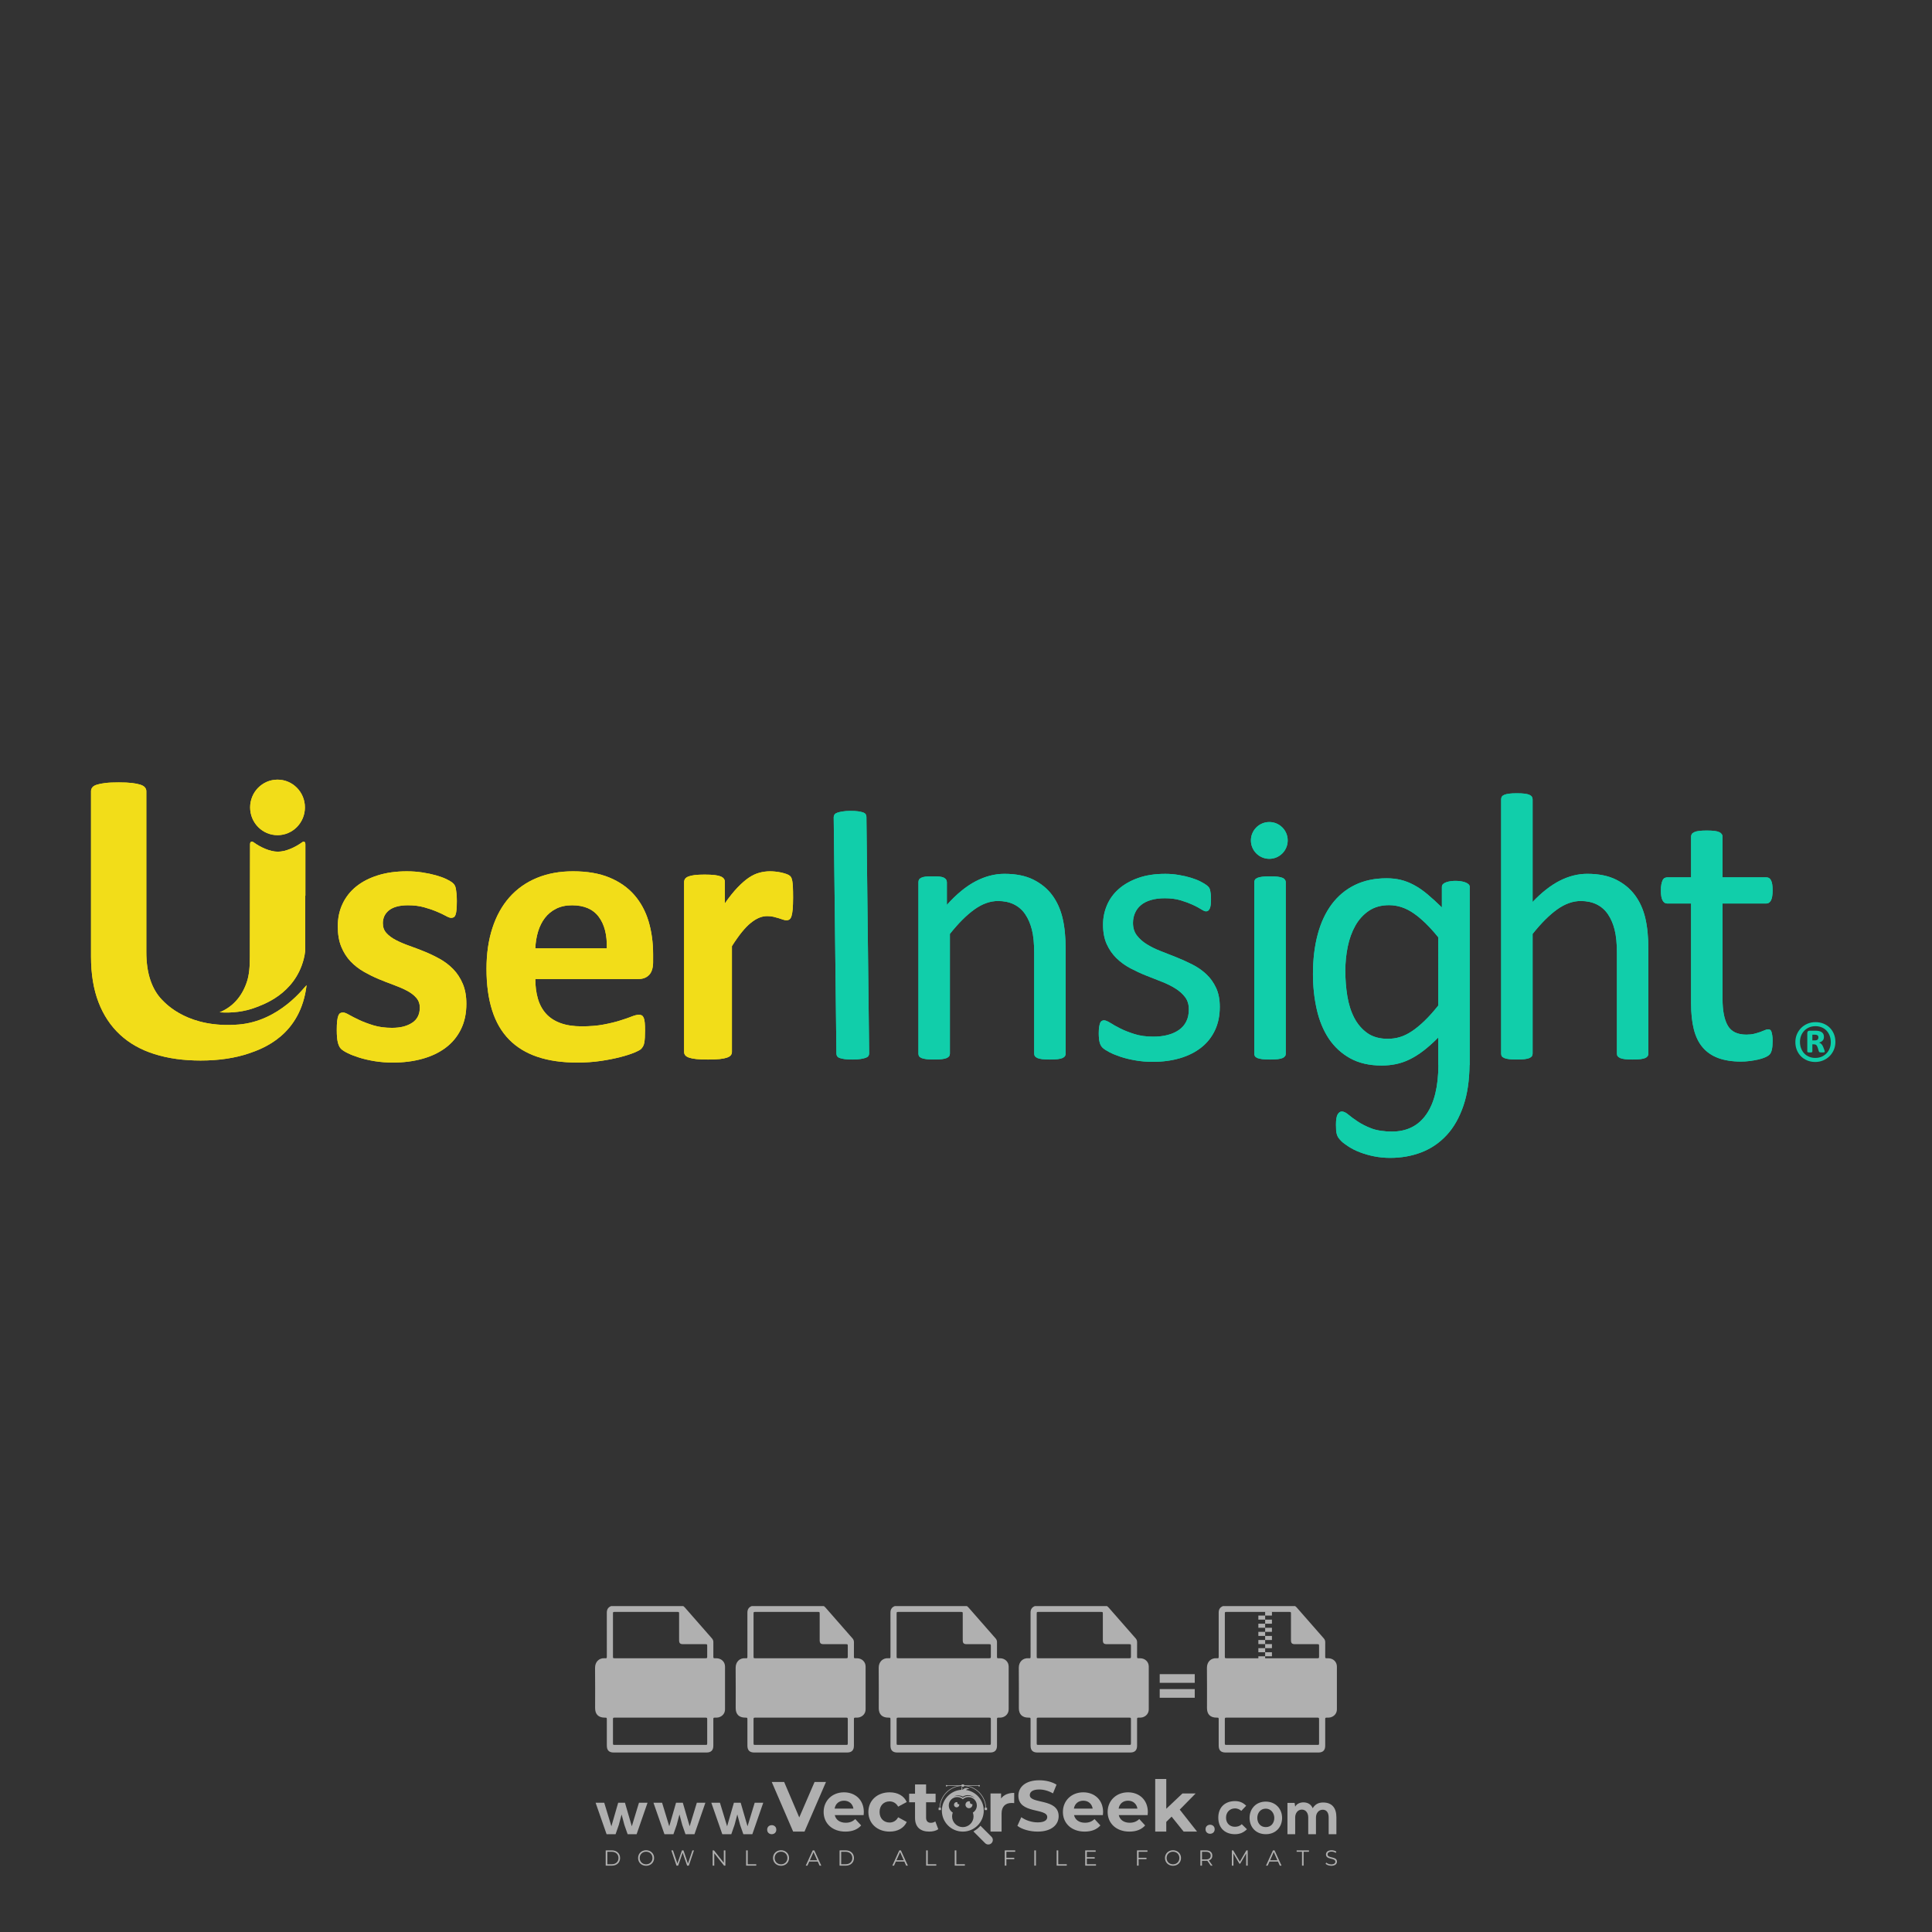<?xml version="1.0" encoding="iso-8859-1"?>
<!-- Generator: Adobe Illustrator 27.0.0, SVG Export Plug-In . SVG Version: 6.00 Build 0)  -->
<svg version="1.1" id="Layer_1" xmlns="http://www.w3.org/2000/svg" xmlns:xlink="http://www.w3.org/1999/xlink" x="0px" y="0px"
	 viewBox="0 0 500 500" style="enable-background:new 0 0 500 500;" xml:space="preserve">
<rect x="0" y="0" width="500" height="500" fill="#333333" stroke="none"/>
<g id="watermark_1_">
	<g>
		<g id="watermark" style="opacity:0.61;">
			<g>
				<g>
					<g>
						<g>
							<polygon style="fill:#FFFFFF;" points="213.765,461.172 208.204,474.017 205.268,474.017 199.726,461.172 202.938,461.172 
								206.846,470.347 210.81,461.172 							"/>
						</g>
						<g>
							<path style="fill:#FFFFFF;" d="M223.507,469.741h-7.469c0.275,1.23,1.321,1.982,2.826,1.982c1.046,0,1.798-0.312,2.477-0.954
								l1.523,1.651c-0.917,1.046-2.294,1.597-4.074,1.597c-3.413,0-5.634-2.147-5.634-5.083c0-2.954,2.257-5.083,5.267-5.083
								c2.899,0,5.138,1.945,5.138,5.12C223.562,469.191,223.526,469.503,223.507,469.741 M216.002,468.071h4.863
								c-0.202-1.248-1.138-2.055-2.422-2.055C217.139,466.016,216.204,466.805,216.002,468.071"/>
						</g>
						<g>
							<path style="fill:#FFFFFF;" d="M224.735,468.934c0-2.973,2.294-5.083,5.505-5.083c2.074,0,3.707,0.899,4.423,2.514
								l-2.22,1.193c-0.532-0.936-1.321-1.358-2.221-1.358c-1.45,0-2.587,1.009-2.587,2.734c0,1.725,1.138,2.734,2.587,2.734
								c0.899,0,1.688-0.404,2.221-1.358l2.22,1.211c-0.716,1.578-2.349,2.495-4.423,2.495
								C227.029,474.017,224.735,471.907,224.735,468.934"/>
						</g>
						<g>
							<path style="fill:#FFFFFF;" d="M242.828,473.393c-0.587,0.422-1.45,0.624-2.331,0.624c-2.33,0-3.688-1.193-3.688-3.542
								v-4.055h-1.523v-2.202h1.523v-2.404h2.863v2.404h2.459v2.202h-2.459v4.019c0,0.844,0.458,1.303,1.229,1.303
								c0.422,0,0.844-0.128,1.156-0.367L242.828,473.393z"/>
						</g>
					</g>
					<g>
						<path style="fill:#FFFFFF;" d="M262.474,463.997v2.643c-0.238-0.018-0.422-0.037-0.642-0.037
							c-1.578,0-2.624,0.862-2.624,2.753v4.661h-2.863v-9.873h2.734v1.303C259.776,464.493,260.951,463.997,262.474,463.997"/>
					</g>
					<g>
						<path style="fill:#FFFFFF;" d="M263.299,472.53l1.009-2.239c1.083,0.789,2.697,1.339,4.239,1.339
							c1.762,0,2.477-0.587,2.477-1.376c0-2.404-7.469-0.752-7.469-5.524c0-2.184,1.762-4,5.413-4c1.615,0,3.267,0.385,4.459,1.138
							l-0.918,2.257c-1.193-0.679-2.422-1.009-3.56-1.009c-1.761,0-2.44,0.66-2.44,1.468c0,2.367,7.468,0.734,7.468,5.45
							c0,2.147-1.78,3.982-5.45,3.982C266.492,474.017,264.437,473.411,263.299,472.53"/>
					</g>
					<g>
						<path style="fill:#FFFFFF;" d="M285.428,469.741h-7.469c0.275,1.23,1.321,1.982,2.826,1.982c1.046,0,1.798-0.312,2.477-0.954
							l1.523,1.651c-0.918,1.046-2.294,1.597-4.074,1.597c-3.413,0-5.634-2.147-5.634-5.083c0-2.954,2.257-5.083,5.267-5.083
							c2.9,0,5.138,1.945,5.138,5.12C285.484,469.191,285.447,469.503,285.428,469.741 M277.923,468.071h4.863
							c-0.202-1.248-1.138-2.055-2.422-2.055C279.061,466.016,278.125,466.805,277.923,468.071"/>
					</g>
					<g>
						<path style="fill:#FFFFFF;" d="M297.007,469.741h-7.469c0.275,1.23,1.321,1.982,2.826,1.982c1.046,0,1.798-0.312,2.477-0.954
							l1.523,1.651c-0.918,1.046-2.294,1.597-4.074,1.597c-3.413,0-5.634-2.147-5.634-5.083c0-2.954,2.257-5.083,5.267-5.083
							c2.899,0,5.138,1.945,5.138,5.12C297.062,469.191,297.025,469.503,297.007,469.741 M289.501,468.071h4.863
							c-0.202-1.248-1.138-2.055-2.422-2.055C290.639,466.016,289.703,466.805,289.501,468.071"/>
					</g>
					<g>
						<polygon style="fill:#FFFFFF;" points="303.208,470.145 301.831,471.503 301.831,474.017 298.969,474.017 298.969,460.401 
							301.831,460.401 301.831,468.108 306.016,464.144 309.429,464.144 305.318,468.328 309.796,474.017 306.327,474.017 						"/>
					</g>
					<g>
						<path style="fill:#FFFFFF;" d="M256.601,475.359L256.601,475.359l-2.86-2.86c-0.435,0.508-0.953,0.943-1.534,1.284
							c-0.092,0.069-0.186,0.136-0.283,0.199l3.027,3.027c0.456,0.456,1.195,0.456,1.65,0
							C257.057,476.554,257.057,475.815,256.601,475.359"/>
					</g>
					<g>
						<path style="fill:#FFFFFF;" d="M249.984,463.244c0.221-0.173,0.495-0.281,0.797-0.281c0.042,0,0.083,0.002,0.124,0.006
							c-0.214-0.156-0.478-0.249-0.764-0.249c-0.395,0-0.744,0.18-0.981,0.458c-0.051,0-0.1,0.006-0.151,0.008
							c0.039-0.077,0.064-0.162,0.064-0.255c0-0.234-0.143-0.434-0.346-0.519c0.087,0.126,0.138,0.279,0.138,0.445
							c0,0.122-0.031,0.237-0.081,0.341c-2.811,0.201-5.03,2.539-5.03,5.4c0,2.993,2.426,5.42,5.42,5.42
							c2.993,0,5.42-2.426,5.42-5.42C254.595,465.879,252.593,463.635,249.984,463.244 M247.983,464.656
							c0.435,0,0.844,0.112,1.199,0.309c0.374-0.245,0.82-0.387,1.299-0.387c0.711,0,1.348,0.312,1.784,0.806
							c-0.435-0.379-1.004-0.61-1.627-0.61c-0.449,0-0.87,0.12-1.234,0.329c-0.079,0.046-0.156,0.096-0.229,0.15
							c-0.065-0.048-0.133-0.093-0.204-0.134c-0.369-0.219-0.8-0.344-1.26-0.344c-0.3,0-0.588,0.054-0.854,0.152
							C247.196,464.754,247.578,464.656,247.983,464.656 M251.772,469.098c0.115,0.305,0.181,0.634,0.181,0.979
							c0,1.534-1.244,2.777-2.778,2.777c-1.534,0-2.777-1.243-2.777-2.777c0-0.345,0.066-0.674,0.181-0.979
							c-0.62-0.382-1.035-1.064-1.035-1.846c0-1.197,0.971-2.168,2.168-2.168c0.565,0,1.078,0.218,1.463,0.572
							c0.386-0.354,0.899-0.572,1.464-0.572c1.197,0,2.168,0.971,2.168,2.168C252.807,468.034,252.392,468.716,251.772,469.098"/>
					</g>
					<g>
						<path style="fill:#FFFFFF;" d="M251.666,467.061c0,0.497-0.404,0.901-0.901,0.901c-0.497,0-0.901-0.404-0.901-0.901
							s0.404-0.901,0.901-0.901c0.101,0,0.197,0.017,0.287,0.047c-0.03,0.062-0.045,0.132-0.045,0.204
							c0,0.273,0.221,0.494,0.494,0.494c0.05,0,0.099-0.008,0.146-0.022C251.66,466.941,251.666,467,251.666,467.061"/>
					</g>
					<g>
						<path style="fill:#FFFFFF;" d="M248.255,467.061c0,0.376-0.305,0.681-0.681,0.681c-0.376,0-0.681-0.305-0.681-0.681
							s0.305-0.681,0.681-0.681c0.076,0,0.149,0.013,0.217,0.035c-0.023,0.047-0.034,0.1-0.034,0.155
							c0,0.206,0.167,0.374,0.374,0.374c0.038,0,0.075-0.006,0.11-0.017C248.25,466.97,248.255,467.015,248.255,467.061"/>
					</g>
					<g>
						<g>
							<g>
								<rect x="242.908" y="467.83" style="fill:#FFFFFF;" width="0.616" height="0.616"/>
							</g>
							<g>
								<rect x="254.827" y="467.83" style="fill:#FFFFFF;" width="0.616" height="0.616"/>
							</g>
							<g>
								<path style="fill:#FFFFFF;" d="M255.205,468.082h-0.14c0-3.248-2.642-5.89-5.89-5.89c-3.248,0-5.89,2.642-5.89,5.89h-0.14
									c0-1.611,0.627-3.125,1.766-4.264c1.139-1.139,2.653-1.766,4.264-1.766c1.611,0,3.125,0.627,4.264,1.766
									C254.578,464.957,255.205,466.471,255.205,468.082"/>
							</g>
						</g>
						<g>
							<rect x="248.868" y="461.814" style="fill:#FFFFFF;" width="0.616" height="0.616"/>
						</g>
						<g>
							<rect x="244.95" y="462.052" style="fill:#FFFFFF;" width="8.45" height="0.14"/>
						</g>
						<g>
							<path style="fill:#FFFFFF;" d="M245.174,462.15c0,0.108-0.088,0.196-0.196,0.196c-0.108,0-0.196-0.088-0.196-0.196
								c0-0.108,0.088-0.196,0.196-0.196C245.086,461.954,245.174,462.042,245.174,462.15"/>
						</g>
						<g>
							<path style="fill:#FFFFFF;" d="M253.596,462.15c0,0.108-0.088,0.196-0.196,0.196c-0.108,0-0.196-0.088-0.196-0.196
								c0-0.108,0.088-0.196,0.196-0.196C253.509,461.954,253.596,462.042,253.596,462.15"/>
						</g>
					</g>
				</g>
				<g>
					<path style="fill:#FFFFFF;" d="M314.356,473.409c0,1.559-2.364,1.559-2.364,0C311.993,471.851,314.356,471.851,314.356,473.409
						z"/>
				</g>
				<g>
					<g>
						<g>
							<path style="fill:#FFFFFF;" d="M161.739,466.549l1.772,6.088l1.855-6.088h2.215l-2.823,8.14h-2.33l-0.837-2.396l-0.722-2.708
								l-0.722,2.708l-0.837,2.396h-2.33l-2.839-8.14h2.231l1.855,6.088l1.756-6.088H161.739z"/>
						</g>
						<g>
							<path style="fill:#FFFFFF;" d="M176.713,466.549l1.772,6.088l1.855-6.088h2.215l-2.823,8.14h-2.33l-0.837-2.396l-0.722-2.708
								l-0.722,2.708l-0.837,2.396h-2.33l-2.839-8.14h2.231l1.855,6.088l1.756-6.088H176.713z"/>
						</g>
						<g>
							<path style="fill:#FFFFFF;" d="M191.687,466.549l1.772,6.088l1.855-6.088h2.215l-2.823,8.14h-2.33l-0.837-2.396l-0.722-2.708
								l-0.722,2.708l-0.837,2.396h-2.33l-2.839-8.14h2.231l1.855,6.088l1.756-6.088H191.687z"/>
						</g>
					</g>
					<g>
						<path style="fill:#FFFFFF;" d="M200.908,473.52c0,1.559-2.364,1.559-2.364,0C198.545,471.962,200.908,471.962,200.908,473.52z
							"/>
					</g>
					<g>
						<path style="fill:#FFFFFF;" d="M322.71,473.409c-0.935,0.919-1.919,1.28-3.117,1.28c-2.346,0-4.3-1.411-4.3-4.282
							s1.953-4.284,4.3-4.284c1.149,0,2.035,0.329,2.921,1.199l-1.264,1.329c-0.476-0.428-1.066-0.64-1.623-0.64
							c-1.346,0-2.33,0.985-2.33,2.396c0,1.542,1.05,2.362,2.297,2.362c0.64,0,1.28-0.18,1.772-0.672L322.71,473.409z"/>
					</g>
					<g>
						<path style="fill:#FFFFFF;" d="M331.805,470.472c0,2.33-1.591,4.217-4.217,4.217c-2.626,0-4.201-1.887-4.201-4.217
							c0-2.314,1.609-4.217,4.185-4.217C330.149,466.255,331.805,468.158,331.805,470.472z M325.389,470.472
							c0,1.231,0.739,2.38,2.199,2.38c1.46,0,2.199-1.149,2.199-2.38c0-1.215-0.854-2.396-2.199-2.396
							C326.144,468.077,325.389,469.258,325.389,470.472z"/>
					</g>
					<g>
						<path style="fill:#FFFFFF;" d="M338.572,474.689v-4.332c0-1.068-0.559-2.035-1.658-2.035c-1.082,0-1.722,0.967-1.722,2.035
							v4.332h-2.003v-8.107h1.855l0.148,0.985c0.426-0.82,1.362-1.116,2.133-1.116c0.969,0,1.937,0.394,2.396,1.51
							c0.723-1.149,1.658-1.478,2.708-1.478c2.297,0,3.43,1.412,3.43,3.84v4.365h-2.003v-4.365c0-1.066-0.442-1.97-1.526-1.97
							c-1.082,0-1.756,0.935-1.756,2.003v4.332H338.572z"/>
					</g>
				</g>
			</g>
		</g>
		<g style="opacity:0.61;">
			<g>
				<g>
					<path style="fill:#FFFFFF;" d="M345.988,431.299c-0.006-1.224-0.959-2.121-2.189-2.14c-0.924-0.014-0.832,0.12-0.834-0.867
						c-0.003-1.097-0.007-2.194,0.003-3.292c0.003-0.379-0.112-0.691-0.362-0.976c-2.342-2.668-4.678-5.342-7.019-8.011
						c-0.12-0.137-0.275-0.244-0.414-0.366c-6.214,0-12.427,0-18.641,0c-0.794,0.293-1.14,0.868-1.138,1.709
						c0.01,3.748,0.004,7.496,0.004,11.243c0,0.556-0.003,0.589-0.55,0.551c-1.497-0.102-2.516,0.986-2.497,2.492
						c0.044,3.476,0.013,6.953,0.014,10.429c0.001,1.58,0.867,2.443,2.45,2.449c0.582,0.002,0.582,0.002,0.582,0.6
						c0,2.219-0.001,4.438,0.001,6.657c0.001,1.192,0.58,1.771,1.768,1.771c8.013,0.001,16.027,0.001,24.04,0
						c1.168,0,1.755-0.583,1.757-1.745c0.002-2.256,0-4.512,0.001-6.768c0-0.512,0.002-0.511,0.52-0.515
						c0.271-0.002,0.541,0.008,0.809-0.058c0.996-0.246,1.69-1.044,1.694-2.069C346.003,438.696,346.005,434.997,345.988,431.299z
						 M317.537,417.162c5.337,0,10.674,0,16.01,0c0.548,0,0.554,0.007,0.554,0.561c0.001,2.243-0.001,4.486,0.001,6.73
						c0.001,0.811,0.249,1.059,1.06,1.059c1.91,0.001,3.821,0,5.731,0.001c0.458,0,0.479,0.021,0.481,0.483
						c0.003,0.887,0.002,1.775,0,2.662c-0.001,0.477-0.024,0.498-0.504,0.499c-3.895,0.001-7.79,0-11.684,0
						c-3.882,0-7.765,0-11.647,0c-0.55,0-0.552-0.001-0.552-0.561c-0.001-3.624-0.001-7.247,0-10.871
						C316.987,417.166,316.991,417.162,317.537,417.162z M340.822,451.579c-3.883,0.001-7.766,0-11.65,0c-3.871,0-7.742,0-11.613,0
						c-0.572,0-0.574-0.002-0.574-0.579c-0.001-1.997-0.001-3.994,0.001-5.991c0-0.464,0.023-0.486,0.478-0.487
						c7.803-0.001,15.607-0.001,23.41,0c0.478,0,0.499,0.02,0.499,0.503c0.002,1.997,0.001,3.994,0,5.991
						C341.375,451.574,341.37,451.579,340.822,451.579z"/>
				</g>
				<g>
					<g>
						<rect x="327.418" y="417.053" style="fill:#FFFFFF;" width="1.757" height="1.054"/>
					</g>
					<g>
						<rect x="325.662" y="418.107" style="fill:#FFFFFF;" width="1.757" height="1.054"/>
					</g>
					<g>
						<rect x="327.418" y="419.161" style="fill:#FFFFFF;" width="1.757" height="1.054"/>
					</g>
					<g>
						<rect x="325.662" y="420.215" style="fill:#FFFFFF;" width="1.757" height="1.054"/>
					</g>
					<g>
						<rect x="327.418" y="421.269" style="fill:#FFFFFF;" width="1.757" height="1.054"/>
					</g>
					<g>
						<rect x="325.662" y="422.323" style="fill:#FFFFFF;" width="1.757" height="1.054"/>
					</g>
					<g>
						<rect x="327.418" y="423.378" style="fill:#FFFFFF;" width="1.757" height="1.054"/>
					</g>
					<g>
						<rect x="325.662" y="424.432" style="fill:#FFFFFF;" width="1.757" height="1.054"/>
					</g>
					<g>
						<rect x="327.418" y="425.486" style="fill:#FFFFFF;" width="1.757" height="1.054"/>
					</g>
					<g>
						<rect x="325.662" y="426.54" style="fill:#FFFFFF;" width="1.757" height="1.054"/>
					</g>
					<g>
						<rect x="327.418" y="427.594" style="fill:#FFFFFF;" width="1.757" height="1.054"/>
					</g>
					<g>
						<rect x="325.662" y="428.648" style="fill:#FFFFFF;" width="1.757" height="1.054"/>
					</g>
				</g>
			</g>
			<g>
				<path style="fill:#FFFFFF;" d="M187.637,431.299c-0.006-1.224-0.959-2.121-2.189-2.14c-0.924-0.014-0.832,0.12-0.834-0.867
					c-0.003-1.097-0.007-2.194,0.003-3.292c0.003-0.379-0.112-0.691-0.362-0.976c-2.342-2.668-4.678-5.342-7.019-8.011
					c-0.12-0.137-0.275-0.244-0.414-0.366c-6.214,0-12.427,0-18.641,0c-0.794,0.293-1.14,0.868-1.138,1.709
					c0.01,3.748,0.004,7.496,0.004,11.243c0,0.556-0.003,0.589-0.55,0.551c-1.497-0.102-2.516,0.986-2.497,2.492
					c0.044,3.476,0.013,6.953,0.014,10.429c0.001,1.58,0.867,2.443,2.45,2.449c0.582,0.002,0.582,0.002,0.582,0.6
					c0,2.219-0.001,4.438,0.001,6.657c0.001,1.192,0.58,1.771,1.768,1.771c8.013,0.001,16.027,0.001,24.04,0
					c1.168,0,1.755-0.583,1.757-1.745c0.002-2.256,0-4.512,0.001-6.768c0-0.512,0.002-0.511,0.52-0.515
					c0.271-0.002,0.541,0.008,0.809-0.058c0.996-0.246,1.69-1.044,1.694-2.069C187.652,438.696,187.655,434.997,187.637,431.299z
					 M159.187,417.162c5.337,0,10.674,0,16.01,0c0.548,0,0.554,0.007,0.554,0.561c0.001,2.243-0.001,4.486,0.001,6.73
					c0.001,0.811,0.249,1.059,1.06,1.059c1.91,0.001,3.821,0,5.731,0.001c0.458,0,0.479,0.021,0.481,0.483
					c0.003,0.887,0.002,1.775,0,2.662c-0.001,0.477-0.024,0.498-0.504,0.499c-3.895,0.001-7.79,0-11.684,0
					c-3.882,0-7.765,0-11.647,0c-0.55,0-0.552-0.001-0.552-0.561c-0.001-3.624-0.001-7.247,0-10.871
					C158.636,417.166,158.64,417.162,159.187,417.162z M182.472,451.579c-3.883,0.001-7.766,0-11.65,0c-3.871,0-7.742,0-11.613,0
					c-0.572,0-0.574-0.002-0.574-0.579c-0.001-1.997-0.001-3.994,0.001-5.991c0-0.464,0.023-0.486,0.478-0.487
					c7.803-0.001,15.607-0.001,23.41,0c0.478,0,0.499,0.02,0.499,0.503c0.002,1.997,0.001,3.994,0,5.991
					C183.024,451.574,183.019,451.579,182.472,451.579z"/>
			</g>
			<g>
				<path style="fill:#FFFFFF;" d="M159.779,440.669v-7.897h2.779c0.375,0,0.726,0.061,1.053,0.182
					c0.327,0.121,0.612,0.292,0.855,0.513c0.242,0.221,0.434,0.483,0.573,0.789c0.14,0.305,0.21,0.642,0.21,1.009
					c0,0.375-0.07,0.715-0.21,1.02c-0.14,0.305-0.331,0.568-0.573,0.789c-0.243,0.221-0.528,0.392-0.855,0.513
					c-0.327,0.121-0.678,0.182-1.053,0.182h-1.29v2.901H159.779z M162.58,436.356c0.39,0,0.684-0.111,0.882-0.331
					c0.199-0.22,0.298-0.474,0.298-0.761c0-0.14-0.024-0.276-0.072-0.408c-0.048-0.132-0.121-0.248-0.221-0.347
					c-0.099-0.099-0.223-0.178-0.37-0.237c-0.147-0.059-0.32-0.089-0.518-0.089h-1.312v2.173H162.58z"/>
				<path style="fill:#FFFFFF;" d="M166.308,432.771h1.731l3.177,5.294h0.088l-0.088-1.522v-3.772h1.478v7.897h-1.566l-3.353-5.592
					h-0.088l0.088,1.522v4.07h-1.467V432.771z"/>
				<path style="fill:#FFFFFF;" d="M177.922,436.334h3.872c0.022,0.089,0.04,0.195,0.055,0.32c0.014,0.125,0.022,0.25,0.022,0.375
					c0,0.507-0.077,0.985-0.231,1.434c-0.154,0.449-0.397,0.849-0.728,1.202c-0.353,0.375-0.776,0.666-1.268,0.871
					c-0.493,0.206-1.055,0.309-1.688,0.309c-0.574,0-1.114-0.103-1.622-0.309c-0.507-0.206-0.948-0.492-1.323-0.86
					c-0.375-0.367-0.673-0.803-0.894-1.307c-0.221-0.504-0.331-1.053-0.331-1.649c0-0.595,0.11-1.145,0.331-1.649
					c0.221-0.504,0.518-0.939,0.894-1.307c0.375-0.367,0.816-0.654,1.323-0.86c0.507-0.206,1.048-0.309,1.622-0.309
					c0.64,0,1.211,0.11,1.715,0.331c0.504,0.221,0.935,0.526,1.296,0.915l-1.025,1.004c-0.258-0.272-0.544-0.48-0.861-0.623
					c-0.316-0.143-0.695-0.215-1.136-0.215c-0.361,0-0.703,0.065-1.026,0.193c-0.324,0.129-0.607,0.311-0.85,0.546
					c-0.242,0.235-0.436,0.52-0.579,0.855c-0.143,0.335-0.215,0.708-0.215,1.119c0,0.412,0.072,0.785,0.215,1.12
					c0.143,0.335,0.338,0.62,0.584,0.855c0.246,0.235,0.531,0.418,0.855,0.546c0.323,0.129,0.669,0.193,1.037,0.193
					c0.419,0,0.773-0.061,1.064-0.182c0.29-0.121,0.538-0.278,0.744-0.469c0.148-0.132,0.275-0.3,0.381-0.502
					c0.106-0.202,0.189-0.428,0.248-0.678h-2.482V436.334z"/>
			</g>
			<g>
				<path style="fill:#FFFFFF;" d="M224.019,431.299c-0.006-1.224-0.959-2.121-2.189-2.14c-0.924-0.014-0.832,0.12-0.834-0.867
					c-0.003-1.097-0.007-2.194,0.003-3.292c0.003-0.379-0.112-0.691-0.362-0.976c-2.342-2.668-4.678-5.342-7.019-8.011
					c-0.12-0.137-0.275-0.244-0.414-0.366c-6.214,0-12.427,0-18.641,0c-0.794,0.293-1.14,0.868-1.138,1.709
					c0.01,3.748,0.004,7.496,0.004,11.243c0,0.556-0.003,0.589-0.55,0.551c-1.497-0.102-2.516,0.986-2.497,2.492
					c0.044,3.476,0.013,6.953,0.014,10.429c0.001,1.58,0.867,2.443,2.45,2.449c0.582,0.002,0.582,0.002,0.582,0.6
					c0,2.219-0.001,4.438,0.001,6.657c0.001,1.192,0.58,1.771,1.768,1.771c8.013,0.001,16.027,0.001,24.04,0
					c1.168,0,1.755-0.583,1.757-1.745c0.002-2.256,0-4.512,0.001-6.768c0-0.512,0.002-0.511,0.52-0.515
					c0.271-0.002,0.541,0.008,0.809-0.058c0.997-0.246,1.69-1.044,1.694-2.069C224.034,438.696,224.036,434.997,224.019,431.299z
					 M195.568,417.162c5.337,0,10.674,0,16.01,0c0.548,0,0.554,0.007,0.554,0.561c0.001,2.243-0.001,4.486,0.001,6.73
					c0.001,0.811,0.249,1.059,1.06,1.059c1.91,0.001,3.821,0,5.731,0.001c0.458,0,0.479,0.021,0.481,0.483
					c0.003,0.887,0.002,1.775,0,2.662c-0.001,0.477-0.024,0.498-0.504,0.499c-3.895,0.001-7.79,0-11.684,0
					c-3.882,0-7.765,0-11.647,0c-0.55,0-0.552-0.001-0.552-0.561c-0.001-3.624-0.001-7.247,0-10.871
					C195.018,417.166,195.022,417.162,195.568,417.162z M218.854,451.579c-3.883,0.001-7.766,0-11.65,0c-3.871,0-7.742,0-11.613,0
					c-0.572,0-0.574-0.002-0.574-0.579c-0.001-1.997-0.001-3.994,0.001-5.991c0-0.464,0.023-0.486,0.478-0.487
					c7.803-0.001,15.607-0.001,23.41,0c0.478,0,0.499,0.02,0.499,0.503c0.002,1.997,0.001,3.994,0,5.991
					C219.406,451.574,219.401,451.579,218.854,451.579z"/>
			</g>
			<g>
				<path style="fill:#FFFFFF;" d="M205.111,432.771h1.699l2.967,7.897h-1.644l-0.651-1.886h-3.044l-0.651,1.886h-1.643
					L205.111,432.771z M206.997,437.415l-0.706-1.974l-0.287-0.96h-0.088l-0.287,0.96l-0.706,1.974H206.997z"/>
				<path style="fill:#FFFFFF;" d="M211.331,434.536c-0.125,0-0.245-0.024-0.359-0.072c-0.114-0.048-0.213-0.114-0.298-0.199
					c-0.084-0.084-0.151-0.182-0.198-0.292c-0.048-0.11-0.072-0.232-0.072-0.364s0.024-0.254,0.072-0.364
					c0.048-0.11,0.114-0.208,0.198-0.292c0.084-0.084,0.184-0.151,0.298-0.198c0.114-0.048,0.233-0.072,0.359-0.072
					c0.257,0,0.478,0.09,0.662,0.27c0.184,0.181,0.276,0.399,0.276,0.656s-0.092,0.476-0.276,0.656
					C211.809,434.446,211.589,434.536,211.331,434.536z M210.615,440.669v-5.404h1.445v5.404H210.615z"/>
			</g>
			<g>
				<path style="fill:#FFFFFF;" d="M261.044,431.299c-0.006-1.224-0.959-2.121-2.189-2.14c-0.924-0.014-0.832,0.12-0.834-0.867
					c-0.003-1.097-0.007-2.194,0.003-3.292c0.003-0.379-0.112-0.691-0.362-0.976c-2.342-2.668-4.678-5.342-7.019-8.011
					c-0.12-0.137-0.275-0.244-0.414-0.366c-6.214,0-12.427,0-18.641,0c-0.794,0.293-1.14,0.868-1.138,1.709
					c0.01,3.748,0.004,7.496,0.004,11.243c0,0.556-0.003,0.589-0.55,0.551c-1.497-0.102-2.516,0.986-2.497,2.492
					c0.044,3.476,0.013,6.953,0.014,10.429c0.001,1.58,0.867,2.443,2.45,2.449c0.582,0.002,0.582,0.002,0.582,0.6
					c0,2.219-0.001,4.438,0.001,6.657c0.001,1.192,0.58,1.771,1.768,1.771c8.013,0.001,16.027,0.001,24.04,0
					c1.168,0,1.755-0.583,1.757-1.745c0.002-2.256,0-4.512,0.001-6.768c0-0.512,0.002-0.511,0.52-0.515
					c0.271-0.002,0.541,0.008,0.809-0.058c0.996-0.246,1.69-1.044,1.694-2.069C261.059,438.696,261.061,434.997,261.044,431.299z
					 M232.593,417.162c5.337,0,10.674,0,16.01,0c0.548,0,0.554,0.007,0.554,0.561c0.001,2.243-0.001,4.486,0.001,6.73
					c0.001,0.811,0.249,1.059,1.06,1.059c1.91,0.001,3.821,0,5.731,0.001c0.458,0,0.479,0.021,0.481,0.483
					c0.003,0.887,0.002,1.775,0,2.662c-0.001,0.477-0.024,0.498-0.504,0.499c-3.895,0.001-7.79,0-11.684,0
					c-3.882,0-7.765,0-11.647,0c-0.55,0-0.552-0.001-0.552-0.561c-0.001-3.624-0.001-7.247,0-10.871
					C232.042,417.166,232.047,417.162,232.593,417.162z M255.878,451.579c-3.883,0.001-7.766,0-11.65,0c-3.871,0-7.742,0-11.613,0
					c-0.572,0-0.574-0.002-0.574-0.579c-0.001-1.997-0.001-3.994,0.001-5.991c0-0.464,0.023-0.486,0.478-0.487
					c7.803-0.001,15.607-0.001,23.41,0c0.478,0,0.499,0.02,0.499,0.503c0.002,1.997,0.001,3.994,0,5.991
					C256.431,451.574,256.426,451.579,255.878,451.579z"/>
			</g>
			<g>
				<path style="fill:#FFFFFF;" d="M236.361,440.845c-0.338,0-0.662-0.048-0.971-0.143c-0.309-0.095-0.592-0.239-0.849-0.43
					c-0.257-0.191-0.481-0.425-0.673-0.7c-0.191-0.276-0.342-0.597-0.452-0.965l1.401-0.551c0.103,0.397,0.283,0.726,0.54,0.987
					c0.257,0.261,0.596,0.392,1.015,0.392c0.154,0,0.303-0.02,0.447-0.061c0.143-0.04,0.272-0.099,0.386-0.176
					s0.204-0.175,0.27-0.292c0.066-0.118,0.099-0.254,0.099-0.408c0-0.147-0.026-0.279-0.077-0.397
					c-0.051-0.117-0.138-0.227-0.259-0.331c-0.121-0.103-0.28-0.202-0.475-0.298c-0.195-0.095-0.435-0.195-0.722-0.298l-0.485-0.176
					c-0.213-0.073-0.429-0.173-0.645-0.298c-0.217-0.125-0.413-0.276-0.59-0.452c-0.177-0.176-0.322-0.384-0.436-0.623
					c-0.114-0.239-0.171-0.509-0.171-0.81c0-0.309,0.06-0.597,0.182-0.866c0.121-0.268,0.294-0.503,0.518-0.706
					c0.224-0.202,0.492-0.36,0.805-0.474s0.66-0.171,1.042-0.171c0.397,0,0.74,0.053,1.031,0.16
					c0.291,0.107,0.537,0.243,0.739,0.408c0.202,0.165,0.366,0.348,0.491,0.546c0.125,0.199,0.217,0.386,0.276,0.563l-1.312,0.551
					c-0.074-0.221-0.208-0.419-0.402-0.596c-0.195-0.176-0.462-0.265-0.8-0.265c-0.324,0-0.592,0.075-0.805,0.226
					c-0.213,0.151-0.32,0.348-0.32,0.59c0,0.235,0.103,0.436,0.309,0.601c0.206,0.165,0.533,0.325,0.982,0.48l0.497,0.165
					c0.316,0.111,0.605,0.237,0.866,0.381c0.261,0.143,0.485,0.314,0.673,0.513c0.187,0.199,0.331,0.425,0.43,0.678
					c0.1,0.254,0.149,0.546,0.149,0.877c0,0.412-0.083,0.767-0.248,1.064c-0.165,0.298-0.377,0.542-0.634,0.734
					c-0.258,0.191-0.548,0.335-0.872,0.43C236.986,440.797,236.67,440.845,236.361,440.845z"/>
				<path style="fill:#FFFFFF;" d="M239.516,432.771h1.61l1.633,4.754l0.287,1.015h0.088l0.309-1.015l1.699-4.754h1.61l-2.879,7.897
					h-1.566L239.516,432.771z"/>
				<path style="fill:#FFFFFF;" d="M251.097,436.334h3.871c0.022,0.089,0.04,0.195,0.055,0.32c0.015,0.125,0.023,0.25,0.023,0.375
					c0,0.507-0.078,0.985-0.232,1.434c-0.154,0.449-0.397,0.849-0.728,1.202c-0.353,0.375-0.775,0.666-1.268,0.871
					c-0.493,0.206-1.055,0.309-1.688,0.309c-0.574,0-1.114-0.103-1.621-0.309c-0.507-0.206-0.949-0.492-1.324-0.86
					c-0.375-0.367-0.673-0.803-0.894-1.307c-0.22-0.504-0.331-1.053-0.331-1.649c0-0.595,0.11-1.145,0.331-1.649
					c0.221-0.504,0.518-0.939,0.894-1.307c0.375-0.367,0.816-0.654,1.324-0.86c0.507-0.206,1.047-0.309,1.621-0.309
					c0.64,0,1.211,0.11,1.715,0.331c0.504,0.221,0.936,0.526,1.296,0.915l-1.026,1.004c-0.257-0.272-0.544-0.48-0.861-0.623
					c-0.316-0.143-0.694-0.215-1.136-0.215c-0.36,0-0.702,0.065-1.026,0.193c-0.323,0.129-0.607,0.311-0.849,0.546
					c-0.243,0.235-0.436,0.52-0.579,0.855c-0.143,0.335-0.215,0.708-0.215,1.119c0,0.412,0.072,0.785,0.215,1.12
					c0.143,0.335,0.338,0.62,0.585,0.855c0.246,0.235,0.531,0.418,0.854,0.546c0.324,0.129,0.669,0.193,1.037,0.193
					c0.419,0,0.774-0.061,1.064-0.182c0.29-0.121,0.539-0.278,0.745-0.469c0.147-0.132,0.274-0.3,0.38-0.502
					c0.107-0.202,0.189-0.428,0.248-0.678h-2.482V436.334z"/>
			</g>
			<g>
				<path style="fill:#FFFFFF;" d="M297.3,431.299c-0.006-1.224-0.959-2.121-2.189-2.14c-0.924-0.014-0.832,0.12-0.834-0.867
					c-0.003-1.097-0.007-2.194,0.003-3.292c0.003-0.379-0.112-0.691-0.362-0.976c-2.342-2.668-4.678-5.342-7.019-8.011
					c-0.12-0.137-0.275-0.244-0.414-0.366c-6.214,0-12.427,0-18.641,0c-0.794,0.293-1.14,0.868-1.138,1.709
					c0.01,3.748,0.004,7.496,0.004,11.243c0,0.556-0.003,0.589-0.55,0.551c-1.497-0.102-2.516,0.986-2.497,2.492
					c0.044,3.476,0.013,6.953,0.014,10.429c0.001,1.58,0.867,2.443,2.45,2.449c0.582,0.002,0.582,0.002,0.582,0.6
					c0,2.219-0.001,4.438,0.001,6.657c0.001,1.192,0.58,1.771,1.768,1.771c8.013,0.001,16.027,0.001,24.04,0
					c1.168,0,1.755-0.583,1.757-1.745c0.002-2.256,0-4.512,0.001-6.768c0-0.512,0.002-0.511,0.52-0.515
					c0.271-0.002,0.541,0.008,0.809-0.058c0.996-0.246,1.69-1.044,1.694-2.069C297.315,438.696,297.318,434.997,297.3,431.299z
					 M268.85,417.162c5.337,0,10.674,0,16.01,0c0.548,0,0.554,0.007,0.554,0.561c0.001,2.243-0.001,4.486,0.001,6.73
					c0.001,0.811,0.249,1.059,1.06,1.059c1.91,0.001,3.821,0,5.731,0.001c0.458,0,0.479,0.021,0.481,0.483
					c0.003,0.887,0.002,1.775,0,2.662c-0.001,0.477-0.024,0.498-0.504,0.499c-3.895,0.001-7.79,0-11.684,0
					c-3.882,0-7.765,0-11.647,0c-0.55,0-0.552-0.001-0.552-0.561c-0.001-3.624-0.001-7.247,0-10.871
					C268.299,417.166,268.303,417.162,268.85,417.162z M292.135,451.579c-3.883,0.001-7.766,0-11.65,0c-3.871,0-7.742,0-11.613,0
					c-0.572,0-0.574-0.002-0.574-0.579c-0.001-1.997-0.001-3.994,0.001-5.991c0-0.464,0.023-0.486,0.478-0.487
					c7.803-0.001,15.607-0.001,23.41,0c0.478,0,0.499,0.02,0.499,0.503c0.001,1.997,0.001,3.994,0,5.991
					C292.687,451.574,292.682,451.579,292.135,451.579z"/>
			</g>
			<g>
				<path style="fill:#FFFFFF;" d="M272.966,434.183v1.831h3.165v1.412h-3.165v1.831h3.518v1.412h-5.007v-7.897h5.007v1.412H272.966
					z"/>
				<path style="fill:#FFFFFF;" d="M277.852,440.669v-7.897h2.779c0.375,0,0.726,0.061,1.053,0.182
					c0.327,0.121,0.612,0.292,0.855,0.513c0.243,0.221,0.434,0.483,0.574,0.789c0.14,0.305,0.209,0.642,0.209,1.009
					c0,0.375-0.07,0.715-0.209,1.02c-0.14,0.305-0.331,0.568-0.574,0.789c-0.243,0.221-0.528,0.392-0.855,0.513
					c-0.327,0.121-0.678,0.182-1.053,0.182h-1.29v2.901H277.852z M280.653,436.356c0.389,0,0.684-0.111,0.882-0.331
					c0.199-0.22,0.298-0.474,0.298-0.761c0-0.14-0.024-0.276-0.072-0.408c-0.048-0.132-0.121-0.248-0.221-0.347
					c-0.099-0.099-0.222-0.178-0.37-0.237c-0.147-0.059-0.32-0.089-0.518-0.089h-1.312v2.173H280.653z"/>
				<path style="fill:#FFFFFF;" d="M286.797,440.845c-0.338,0-0.662-0.048-0.971-0.143c-0.309-0.095-0.592-0.239-0.849-0.43
					c-0.257-0.191-0.482-0.425-0.673-0.7c-0.191-0.276-0.342-0.597-0.452-0.965l1.401-0.551c0.103,0.397,0.283,0.726,0.541,0.987
					c0.257,0.261,0.595,0.392,1.015,0.392c0.154,0,0.303-0.02,0.447-0.061c0.143-0.04,0.272-0.099,0.386-0.176
					c0.114-0.077,0.204-0.175,0.27-0.292c0.066-0.118,0.1-0.254,0.1-0.408c0-0.147-0.026-0.279-0.077-0.397
					c-0.051-0.117-0.138-0.227-0.259-0.331c-0.121-0.103-0.279-0.202-0.474-0.298c-0.195-0.095-0.436-0.195-0.723-0.298
					l-0.485-0.176c-0.213-0.073-0.428-0.173-0.645-0.298c-0.217-0.125-0.414-0.276-0.59-0.452c-0.176-0.176-0.322-0.384-0.436-0.623
					c-0.114-0.239-0.171-0.509-0.171-0.81c0-0.309,0.061-0.597,0.182-0.866c0.121-0.268,0.294-0.503,0.518-0.706
					c0.224-0.202,0.493-0.36,0.805-0.474c0.312-0.114,0.66-0.171,1.042-0.171c0.397,0,0.741,0.053,1.031,0.16
					c0.29,0.107,0.537,0.243,0.739,0.408c0.202,0.165,0.365,0.348,0.491,0.546c0.125,0.199,0.217,0.386,0.276,0.563l-1.312,0.551
					c-0.074-0.221-0.208-0.419-0.403-0.596c-0.195-0.176-0.462-0.265-0.799-0.265c-0.324,0-0.592,0.075-0.805,0.226
					c-0.213,0.151-0.32,0.348-0.32,0.59c0,0.235,0.103,0.436,0.309,0.601c0.206,0.165,0.533,0.325,0.982,0.48l0.496,0.165
					c0.316,0.111,0.605,0.237,0.866,0.381c0.261,0.143,0.485,0.314,0.673,0.513c0.187,0.199,0.331,0.425,0.43,0.678
					c0.099,0.254,0.149,0.546,0.149,0.877c0,0.412-0.083,0.767-0.248,1.064c-0.165,0.298-0.377,0.542-0.634,0.734
					c-0.258,0.191-0.548,0.335-0.872,0.43C287.422,440.797,287.105,440.845,286.797,440.845z"/>
			</g>
			<g>
				<path style="fill:#FFFFFF;" d="M321.394,439.168l4.004-4.985h-3.827v-1.412h5.559v1.5l-3.96,4.985h4.004v1.412h-5.779V439.168z"
					/>
				<path style="fill:#FFFFFF;" d="M328.409,432.771h1.489v7.897h-1.489V432.771z"/>
				<path style="fill:#FFFFFF;" d="M331.486,440.669v-7.897h2.779c0.375,0,0.726,0.061,1.053,0.182
					c0.327,0.121,0.612,0.292,0.855,0.513s0.434,0.483,0.574,0.789c0.14,0.305,0.209,0.642,0.209,1.009
					c0,0.375-0.07,0.715-0.209,1.02c-0.14,0.305-0.331,0.568-0.574,0.789c-0.243,0.221-0.528,0.392-0.855,0.513
					c-0.327,0.121-0.678,0.182-1.053,0.182h-1.29v2.901H331.486z M334.288,436.356c0.389,0,0.684-0.111,0.882-0.331
					c0.199-0.22,0.298-0.474,0.298-0.761c0-0.14-0.024-0.276-0.072-0.408c-0.048-0.132-0.121-0.248-0.221-0.347
					c-0.099-0.099-0.222-0.178-0.37-0.237c-0.147-0.059-0.32-0.089-0.518-0.089h-1.312v2.173H334.288z"/>
			</g>
		</g>
		<g style="opacity:0.61;">
			<path style="fill:#FFFFFF;" d="M300.133,433.27h9.067v2.242h-9.067V433.27z M300.133,437.136h9.067v2.243h-9.067V437.136z"/>
		</g>
	</g>
	<g style="opacity:0.61;">
		<path style="fill:#FFFFFF;" d="M156.756,478.878h1.607c1.263,0,2.114,0.812,2.114,1.974c0,1.161-0.851,1.973-2.114,1.973h-1.607
			V478.878z M158.34,482.464c1.049,0,1.725-0.665,1.725-1.612c0-0.947-0.677-1.613-1.725-1.613h-1.167v3.225H158.34z"/>
		<path style="fill:#FFFFFF;" d="M165.139,480.851c0-1.15,0.879-2.007,2.075-2.007c1.184,0,2.069,0.851,2.069,2.007
			c0,1.156-0.885,2.007-2.069,2.007C166.019,482.858,165.139,482.002,165.139,480.851z M168.866,480.851
			c0-0.942-0.705-1.635-1.652-1.635c-0.953,0-1.663,0.693-1.663,1.635c0,0.941,0.71,1.635,1.663,1.635
			C168.162,482.486,168.866,481.793,168.866,480.851z"/>
		<path style="fill:#FFFFFF;" d="M179.596,478.878l-1.331,3.947h-0.44l-1.156-3.366l-1.161,3.366h-0.434l-1.331-3.947h0.429
			l1.139,3.394l1.178-3.394h0.389l1.161,3.411l1.156-3.411H179.596z"/>
		<path style="fill:#FFFFFF;" d="M187.731,478.878v3.947h-0.344l-2.537-3.202v3.202h-0.417v-3.947h0.344l2.543,3.203v-3.203H187.731
			z"/>
		<path style="fill:#FFFFFF;" d="M193.093,478.878h0.417v3.586h2.21v0.361h-2.627V478.878z"/>
		<path style="fill:#FFFFFF;" d="M200.061,480.851c0-1.15,0.879-2.007,2.075-2.007c1.184,0,2.069,0.851,2.069,2.007
			c0,1.156-0.885,2.007-2.069,2.007C200.941,482.858,200.061,482.002,200.061,480.851z M203.788,480.851
			c0-0.942-0.705-1.635-1.652-1.635c-0.953,0-1.663,0.693-1.663,1.635c0,0.941,0.71,1.635,1.663,1.635
			C203.083,482.486,203.788,481.793,203.788,480.851z"/>
		<path style="fill:#FFFFFF;" d="M211.636,481.77h-2.199l-0.474,1.054h-0.434l1.804-3.947h0.412l1.804,3.947h-0.44L211.636,481.77z
			 M211.484,481.432l-0.947-2.12l-0.947,2.12H211.484z"/>
		<path style="fill:#FFFFFF;" d="M217.28,478.878h1.607c1.263,0,2.114,0.812,2.114,1.974c0,1.161-0.851,1.973-2.114,1.973h-1.607
			V478.878z M218.864,482.464c1.049,0,1.725-0.665,1.725-1.612c0-0.947-0.677-1.613-1.725-1.613h-1.167v3.225H218.864z"/>
		<path style="fill:#FFFFFF;" d="M234.041,481.77h-2.199l-0.474,1.054h-0.434l1.804-3.947h0.412l1.804,3.947h-0.44L234.041,481.77z
			 M233.889,481.432l-0.947-2.12l-0.947,2.12H233.889z"/>
		<path style="fill:#FFFFFF;" d="M239.685,478.878h0.417v3.586h2.21v0.361h-2.627V478.878z"/>
		<path style="fill:#FFFFFF;" d="M247.082,478.878h0.417v3.586h2.21v0.361h-2.627V478.878z"/>
		<path style="fill:#FFFFFF;" d="M260.449,479.239v1.551h2.041v0.361h-2.041v1.675h-0.417v-3.947h2.706v0.361H260.449z"/>
		<path style="fill:#FFFFFF;" d="M267.678,478.878h0.417v3.947h-0.417V478.878z"/>
		<path style="fill:#FFFFFF;" d="M273.456,478.878h0.417v3.586h2.21v0.361h-2.627V478.878z"/>
		<path style="fill:#FFFFFF;" d="M283.644,482.464v0.361h-2.791v-3.947h2.706v0.361h-2.289v1.404h2.041v0.355h-2.041v1.466H283.644z
			"/>
		<path style="fill:#FFFFFF;" d="M294.672,479.239v1.551h2.041v0.361h-2.041v1.675h-0.417v-3.947h2.706v0.361H294.672z"/>
		<path style="fill:#FFFFFF;" d="M301.5,480.851c0-1.15,0.879-2.007,2.075-2.007c1.184,0,2.069,0.851,2.069,2.007
			c0,1.156-0.885,2.007-2.069,2.007C302.379,482.858,301.5,482.002,301.5,480.851z M305.226,480.851
			c0-0.942-0.705-1.635-1.652-1.635c-0.953,0-1.663,0.693-1.663,1.635c0,0.941,0.71,1.635,1.663,1.635
			C304.522,482.486,305.226,481.793,305.226,480.851z"/>
		<path style="fill:#FFFFFF;" d="M313.351,482.825l-0.902-1.269c-0.102,0.011-0.203,0.017-0.316,0.017h-1.06v1.252h-0.417v-3.947
			h1.477c1.004,0,1.613,0.507,1.613,1.353c0,0.62-0.327,1.054-0.902,1.24l0.964,1.353H313.351z M313.328,480.231
			c0-0.632-0.417-0.992-1.207-0.992h-1.048v1.979h1.048C312.911,481.218,313.328,480.851,313.328,480.231z"/>
		<path style="fill:#FFFFFF;" d="M322.907,478.878v3.947h-0.4v-3.158l-1.551,2.656h-0.197l-1.551-2.639v3.14h-0.4v-3.947h0.344
			l1.714,2.926l1.697-2.926H322.907z"/>
		<path style="fill:#FFFFFF;" d="M330.744,481.77h-2.199l-0.473,1.054h-0.434l1.804-3.947h0.411l1.804,3.947h-0.44L330.744,481.77z
			 M330.592,481.432l-0.947-2.12l-0.947,2.12H330.592z"/>
		<path style="fill:#FFFFFF;" d="M336.957,479.239h-1.387v-0.361h3.192v0.361h-1.387v3.586h-0.417V479.239z"/>
		<path style="fill:#FFFFFF;" d="M343.063,482.346l0.164-0.321c0.282,0.276,0.784,0.479,1.302,0.479c0.739,0,1.06-0.31,1.06-0.699
			c0-1.083-2.43-0.417-2.43-1.877c0-0.581,0.451-1.083,1.455-1.083c0.446,0,0.908,0.13,1.224,0.35l-0.141,0.333
			c-0.338-0.22-0.733-0.327-1.083-0.327c-0.722,0-1.043,0.321-1.043,0.716c0,1.083,2.43,0.429,2.43,1.866
			c0,0.581-0.462,1.077-1.472,1.077C343.937,482.858,343.356,482.65,343.063,482.346z"/>
	</g>
</g>
<g>
</g>
<g>
	<g>
		<path style="fill:#F2DD19;" d="M61.747,265.147c-12.756,1.028-18.593-5.112-19.881-6.463c-1.28-1.335-2.276-3.034-2.96-5.079
			c-0.692-2.056-1.036-4.475-1.036-7.269v-41.574c0-0.36-0.118-0.682-0.355-0.973c-0.233-0.291-0.621-0.532-1.169-0.708
			c-0.54-0.18-1.273-0.33-2.179-0.441c-0.904-0.11-2.046-0.156-3.426-0.156c-1.417,0-2.571,0.046-3.481,0.156
			c-0.903,0.111-1.643,0.261-2.205,0.441c-0.562,0.177-0.955,0.417-1.169,0.708c-0.218,0.291-0.33,0.613-0.33,0.973v42.821
			c0,4.501,0.647,8.437,1.931,11.785c1.291,3.355,3.149,6.153,5.583,8.407c2.423,2.246,5.401,3.922,8.916,5.024
			c3.521,1.114,7.502,1.665,11.92,1.665c4.716,0,8.893-0.621,12.518-1.849c3.622-1.229,13.371-4.706,14.917-17.655
			C78.847,255.332,72.446,264.278,61.747,265.147"/>
		<path style="fill:#F2DD19;" d="M71.824,216.142c3.914,0,7.088-3.214,7.088-7.187c0-3.97-3.174-7.184-7.088-7.184
			c-3.921,0-7.092,3.214-7.092,7.184C64.732,212.928,67.903,216.142,71.824,216.142"/>
		<path style="fill:#F2DD19;" d="M78.22,217.957c-1.767,1.301-4.235,2.458-6.315,2.458c-2.079,0-4.572-1.176-6.355-2.484
			c-0.13-0.094-0.836-0.378-0.836,0.564c0,0.328-0.052,29.105-0.052,29.105c0,2.465-0.14,4.695-0.814,6.638
			c-0.67,1.946-1.625,3.581-2.856,4.893c-1.139,1.233-2.53,2.172-4.147,2.858c3.222,0.214,6.433-0.152,9.382-1.284
			c1.705-0.685,9.971-3.325,12.36-12.437c0.126-0.489,0.304-1.263,0.411-2.216v-14.238h0.033v-13.318
			C79.031,217.553,78.358,217.855,78.22,217.957"/>
		<path style="fill:#F2DD19;" d="M120.695,259.785c0,2.494-0.467,4.696-1.407,6.594c-0.935,1.904-2.253,3.498-3.961,4.779
			c-1.706,1.277-3.726,2.236-6.064,2.875c-2.323,0.641-4.861,0.959-7.577,0.959c-1.642,0-3.211-0.118-4.705-0.36
			c-1.495-0.247-2.834-0.558-4.019-0.927c-1.183-0.371-2.167-0.756-2.951-1.141c-0.792-0.388-1.373-0.761-1.724-1.094
			c-0.37-0.344-0.636-0.88-0.836-1.619c-0.2-0.74-0.296-1.828-0.296-3.283c0-0.95,0.03-1.72,0.096-2.289
			c0.067-0.577,0.163-1.037,0.296-1.377c0.134-0.355,0.297-0.578,0.488-0.696c0.201-0.115,0.444-0.177,0.745-0.177
			c0.358,0,0.891,0.211,1.594,0.622c0.711,0.406,1.595,0.855,2.641,1.342c1.051,0.493,2.282,0.952,3.681,1.381
			c1.387,0.422,2.975,0.629,4.753,0.629c1.117,0,2.109-0.112,2.99-0.338c0.866-0.233,1.621-0.565,2.257-0.994
			c0.644-0.422,1.128-0.969,1.457-1.625c0.326-0.655,0.493-1.417,0.493-2.271c0-0.989-0.301-1.832-0.914-2.543
			c-0.6-0.703-1.41-1.309-2.412-1.838c-0.999-0.524-2.132-1.017-3.397-1.483c-1.265-0.456-2.559-0.963-3.899-1.517
			c-1.325-0.555-2.619-1.199-3.887-1.925c-1.262-0.717-2.394-1.601-3.4-2.652c-0.995-1.049-1.806-2.309-2.412-3.79
			c-0.607-1.474-0.91-3.248-0.91-5.316c0-2.098,0.407-4.024,1.224-5.776c0.826-1.759,2.002-3.262,3.549-4.508
			c1.539-1.24,3.421-2.209,5.634-2.901c2.216-0.689,4.702-1.033,7.455-1.033c1.38,0,2.711,0.097,4.014,0.294
			c1.291,0.198,2.466,0.445,3.517,0.742c1.048,0.293,1.936,0.618,2.657,0.958c0.726,0.35,1.243,0.647,1.55,0.894
			c0.312,0.244,0.537,0.494,0.663,0.737c0.14,0.247,0.233,0.546,0.301,0.888c0.062,0.348,0.121,0.774,0.169,1.289
			c0.046,0.507,0.078,1.141,0.078,1.9c0,0.885-0.032,1.618-0.078,2.167c-0.048,0.565-0.128,1.01-0.248,1.343
			c-0.111,0.326-0.27,0.551-0.466,0.669c-0.192,0.113-0.425,0.166-0.685,0.166c-0.299,0-0.762-0.166-1.387-0.516
			c-0.617-0.342-1.398-0.711-2.338-1.107c-0.933-0.397-2.013-0.768-3.241-1.106c-1.237-0.355-2.634-0.527-4.21-0.527
			c-1.117,0-2.087,0.117-2.908,0.343c-0.822,0.226-1.487,0.556-2.019,0.973c-0.519,0.429-0.918,0.921-1.185,1.495
			c-0.251,0.568-0.384,1.179-0.384,1.831c0,1.017,0.303,1.869,0.933,2.555c0.624,0.692,1.442,1.293,2.463,1.82
			c1.014,0.527,2.175,1.019,3.471,1.48c1.297,0.456,2.615,0.959,3.943,1.498c1.324,0.542,2.641,1.171,3.939,1.894
			c1.296,0.722,2.452,1.609,3.475,2.659c1.014,1.046,1.838,2.308,2.456,3.765C120.383,256.058,120.695,257.788,120.695,259.785"/>
		<path style="fill:#F2DD19;" d="M169.024,248.947c0,1.505-0.34,2.621-1.01,3.341c-0.674,0.721-1.603,1.084-2.779,1.084H138.54
			c0,1.863,0.222,3.559,0.666,5.086c0.443,1.524,1.146,2.816,2.109,3.889c0.969,1.065,2.212,1.872,3.736,2.43
			c1.524,0.56,3.352,0.841,5.474,0.841c2.162,0,4.067-0.156,5.699-0.47c1.635-0.307,3.062-0.655,4.25-1.033
			c1.195-0.369,2.19-0.717,2.975-1.028c0.787-0.314,1.428-0.47,1.919-0.47c0.282,0,0.541,0.063,0.733,0.173
			c0.2,0.115,0.363,0.32,0.489,0.615c0.135,0.297,0.229,0.71,0.27,1.25c0.056,0.544,0.078,1.225,0.078,2.04
			c0,0.72-0.022,1.335-0.049,1.845c-0.034,0.503-0.081,0.939-0.147,1.301c-0.063,0.357-0.163,0.659-0.297,0.904
			c-0.132,0.244-0.303,0.488-0.514,0.71c-0.216,0.23-0.795,0.547-1.749,0.947c-0.951,0.399-2.165,0.793-3.636,1.169
			c-1.481,0.385-3.164,0.719-5.069,1c-1.908,0.281-3.944,0.422-6.105,0.422c-3.902,0-7.324-0.489-10.254-1.473
			c-2.938-0.984-5.388-2.476-7.355-4.477c-1.972-2.006-3.44-4.527-4.402-7.577c-0.969-3.055-1.457-6.629-1.457-10.729
			c0-3.905,0.51-7.424,1.527-10.553c1.017-3.136,2.494-5.79,4.424-7.974c1.95-2.184,4.294-3.846,7.07-4.992
			c2.77-1.15,5.896-1.723,9.374-1.723c3.678,0,6.814,0.54,9.425,1.622c2.605,1.083,4.751,2.582,6.422,4.498
			c1.669,1.92,2.906,4.189,3.696,6.813c0.781,2.621,1.18,5.471,1.18,8.552V248.947z M157.039,245.424
			c0.095-3.466-0.601-6.191-2.092-8.169c-1.49-1.985-3.8-2.97-6.915-2.97c-1.575,0-2.94,0.299-4.105,0.887
			c-1.169,0.586-2.131,1.379-2.9,2.38c-0.77,0.998-1.357,2.173-1.776,3.53c-0.407,1.358-0.648,2.806-0.711,4.343H157.039z"/>
		<path style="fill:#F2DD19;" d="M205.249,232.372c0,1.181-0.044,2.142-0.096,2.896c-0.074,0.753-0.171,1.343-0.299,1.771
			c-0.129,0.426-0.301,0.721-0.515,0.883c-0.214,0.161-0.489,0.242-0.82,0.242c-0.26,0-0.548-0.055-0.882-0.169
			c-0.328-0.115-0.698-0.235-1.109-0.369c-0.411-0.127-0.865-0.251-1.354-0.369c-0.5-0.113-1.037-0.171-1.636-0.171
			c-0.68,0-1.38,0.143-2.064,0.422c-0.692,0.285-1.405,0.721-2.146,1.316c-0.743,0.588-1.513,1.383-2.317,2.372
			c-0.804,0.989-1.67,2.211-2.588,3.666v27.378c0,0.334-0.105,0.615-0.293,0.865c-0.203,0.24-0.532,0.452-1.017,0.615
			c-0.467,0.162-1.103,0.288-1.882,0.369c-0.788,0.083-1.787,0.12-2.997,0.12c-1.21,0-2.212-0.037-3.001-0.12
			c-0.783-0.081-1.406-0.207-1.886-0.369c-0.476-0.163-0.807-0.375-1.006-0.615c-0.2-0.251-0.293-0.532-0.293-0.865v-43.93
			c0-0.33,0.085-0.618,0.249-0.863c0.163-0.244,0.457-0.445,0.879-0.617c0.429-0.157,0.973-0.285,1.642-0.367
			c0.675-0.079,1.517-0.118,2.531-0.118c1.047,0,1.912,0.039,2.604,0.118c0.689,0.082,1.213,0.21,1.591,0.367
			c0.384,0.171,0.652,0.373,0.822,0.617c0.161,0.245,0.236,0.533,0.236,0.863v5.467c1.147-1.646,2.236-2.997,3.255-4.067
			c1.021-1.063,1.99-1.915,2.907-2.542c0.918-0.622,1.84-1.06,2.757-1.302c0.925-0.251,1.842-0.372,2.763-0.372
			c0.422,0,0.889,0.026,1.378,0.076c0.494,0.046,0.998,0.131,1.537,0.242c0.517,0.118,0.977,0.253,1.369,0.395
			c0.399,0.147,0.69,0.304,0.866,0.466c0.182,0.163,0.307,0.346,0.392,0.542c0.074,0.193,0.155,0.466,0.223,0.804
			c0.066,0.347,0.118,0.865,0.155,1.554C205.23,230.258,205.249,231.189,205.249,232.372"/>
		<path style="fill:#11CEAA;" d="M224.935,272.587c0,0.267-0.06,0.493-0.19,0.689c-0.131,0.203-0.358,0.355-0.689,0.48
			c-0.325,0.118-0.761,0.214-1.301,0.307c-0.541,0.092-1.213,0.136-2.04,0.145c-0.785,0.01-1.461-0.023-2.024-0.097
			c-0.554-0.078-0.998-0.169-1.332-0.285c-0.325-0.107-0.554-0.263-0.692-0.459c-0.133-0.196-0.203-0.426-0.203-0.685l-0.702-61.198
			c0-0.262,0.074-0.491,0.222-0.689c0.137-0.205,0.386-0.354,0.729-0.477c0.342-0.123,0.788-0.219,1.319-0.31
			c0.549-0.089,1.196-0.138,1.943-0.148c0.834-0.004,1.506,0.028,2.047,0.102c0.547,0.076,0.983,0.166,1.308,0.283
			c0.33,0.11,0.559,0.268,0.692,0.456c0.138,0.198,0.208,0.424,0.208,0.689L224.935,272.587z"/>
		<path style="fill:#11CEAA;" d="M275.793,272.682c0,0.267-0.07,0.489-0.2,0.662c-0.132,0.189-0.344,0.341-0.639,0.479
			c-0.299,0.125-0.711,0.22-1.235,0.288c-0.526,0.067-1.184,0.097-1.976,0.097c-0.822,0-1.494-0.03-2.021-0.097
			c-0.531-0.067-0.939-0.163-1.231-0.288c-0.293-0.138-0.51-0.289-0.641-0.479c-0.133-0.173-0.2-0.395-0.2-0.662v-25.959
			c0-2.523-0.2-4.566-0.591-6.109c-0.393-1.538-0.963-2.871-1.717-3.984c-0.75-1.122-1.723-1.973-2.916-2.569
			c-1.19-0.585-2.574-0.883-4.142-0.883c-2.031,0-4.055,0.721-6.081,2.165c-2.028,1.45-4.156,3.564-6.372,6.355v30.984
			c0,0.267-0.07,0.489-0.203,0.662c-0.128,0.189-0.351,0.341-0.64,0.479c-0.288,0.125-0.703,0.22-1.227,0.288
			c-0.533,0.067-1.207,0.097-2.031,0.097c-0.788,0-1.44-0.03-1.97-0.097c-0.527-0.067-0.946-0.163-1.26-0.288
			c-0.312-0.138-0.53-0.289-0.638-0.479c-0.118-0.173-0.172-0.395-0.172-0.662v-44.357c0-0.264,0.051-0.48,0.144-0.669
			c0.096-0.179,0.296-0.341,0.595-0.493c0.297-0.145,0.67-0.242,1.128-0.297c0.467-0.047,1.078-0.072,1.832-0.072
			c0.726,0,1.328,0.025,1.801,0.072c0.479,0.055,0.845,0.152,1.111,0.297c0.261,0.151,0.46,0.314,0.562,0.493
			c0.115,0.189,0.186,0.406,0.186,0.669v5.863c2.486-2.775,4.96-4.812,7.436-6.105c2.47-1.293,4.966-1.938,7.487-1.938
			c2.953,0,5.43,0.502,7.443,1.496c2.013,1.006,3.648,2.342,4.891,4.016c1.243,1.678,2.13,3.639,2.673,5.895
			c0.537,2.24,0.814,4.942,0.814,8.096V272.682z"/>
		<path style="fill:#11CEAA;" d="M315.678,260.578c0,2.268-0.41,4.288-1.25,6.059c-0.835,1.764-2.02,3.264-3.559,4.47
			c-1.547,1.216-3.385,2.132-5.51,2.76c-2.13,0.618-4.48,0.936-7.041,0.936c-1.568,0-3.068-0.129-4.493-0.381
			c-1.429-0.244-2.704-0.555-3.839-0.932c-1.128-0.378-2.083-0.774-2.875-1.183c-0.783-0.415-1.357-0.784-1.724-1.118
			c-0.362-0.334-0.621-0.791-0.785-1.376c-0.163-0.597-0.244-1.399-0.244-2.412c0-0.629,0.031-1.148,0.097-1.577
			c0.065-0.429,0.147-0.768,0.248-1.035c0.091-0.26,0.24-0.452,0.425-0.564c0.174-0.115,0.378-0.169,0.606-0.169
			c0.357,0,0.895,0.222,1.604,0.659c0.697,0.447,1.564,0.929,2.603,1.457c1.034,0.523,2.253,1,3.668,1.446
			c1.405,0.442,3.031,0.666,4.867,0.666c1.381,0,2.624-0.143,3.732-0.44c1.118-0.294,2.084-0.724,2.908-1.301
			c0.818-0.57,1.453-1.299,1.892-2.183c0.443-0.881,0.665-1.932,0.665-3.138c0-1.25-0.319-2.301-0.958-3.152
			c-0.639-0.851-1.477-1.605-2.528-2.26c-1.051-0.658-2.226-1.24-3.544-1.75c-1.304-0.507-2.656-1.035-4.054-1.598
			c-1.392-0.556-2.744-1.189-4.078-1.891c-1.324-0.706-2.507-1.564-3.557-2.582c-1.045-1.019-1.887-2.236-2.531-3.639
			c-0.639-1.416-0.958-3.099-0.958-5.068c0-1.739,0.334-3.403,1.006-4.994c0.675-1.593,1.675-2.988,3.023-4.183
			c1.346-1.195,3.018-2.154,5.034-2.875c2.01-0.721,4.359-1.083,7.044-1.083c1.18,0,2.356,0.097,3.534,0.297
			c1.18,0.194,2.24,0.445,3.196,0.747c0.946,0.293,1.76,0.615,2.425,0.964c0.674,0.345,1.176,0.652,1.525,0.918
			c0.344,0.262,0.57,0.491,0.689,0.692c0.111,0.195,0.192,0.415,0.25,0.657c0.037,0.251,0.097,0.551,0.145,0.913
			c0.041,0.355,0.07,0.798,0.07,1.323c0,0.562-0.03,1.042-0.07,1.452c-0.048,0.406-0.129,0.743-0.248,1
			c-0.111,0.268-0.26,0.45-0.415,0.568c-0.169,0.113-0.347,0.175-0.547,0.175c-0.297,0-0.717-0.184-1.274-0.543
			c-0.562-0.36-1.284-0.745-2.163-1.151c-0.884-0.406-1.922-0.798-3.119-1.158c-1.199-0.36-2.567-0.538-4.107-0.538
			c-1.376,0-2.589,0.153-3.632,0.467c-1.043,0.309-1.909,0.749-2.578,1.327c-0.679,0.565-1.18,1.247-1.521,2.036
			c-0.34,0.782-0.519,1.632-0.519,2.548c0,1.273,0.326,2.352,0.985,3.221c0.659,0.867,1.504,1.631,2.558,2.289
			c1.043,0.65,2.236,1.25,3.582,1.77c1.344,0.522,2.719,1.065,4.114,1.621c1.392,0.558,2.763,1.179,4.129,1.868
			c1.361,0.691,2.56,1.526,3.61,2.515c1.054,0.981,1.893,2.164,2.535,3.544C315.367,257.038,315.678,258.68,315.678,260.578"/>
		<path style="fill:#11CEAA;" d="M332.754,272.682c0,0.267-0.062,0.489-0.2,0.662c-0.133,0.189-0.339,0.341-0.639,0.479
			c-0.3,0.125-0.706,0.22-1.235,0.288c-0.529,0.067-1.203,0.097-2.021,0.097c-0.791,0-1.452-0.03-1.973-0.097
			c-0.53-0.067-0.952-0.163-1.263-0.288c-0.312-0.138-0.525-0.289-0.639-0.479c-0.116-0.173-0.182-0.395-0.182-0.662v-44.357
			c0-0.232,0.067-0.443,0.182-0.645c0.115-0.196,0.328-0.358,0.639-0.491c0.31-0.131,0.733-0.226,1.263-0.295
			c0.521-0.067,1.182-0.1,1.973-0.1c0.818,0,1.493,0.033,2.021,0.1c0.53,0.069,0.935,0.164,1.235,0.295
			c0.301,0.132,0.506,0.295,0.639,0.491c0.138,0.201,0.2,0.413,0.2,0.645V272.682z"/>
		<path style="fill:#11CEAA;" d="M426.599,272.682c0,0.267-0.07,0.489-0.196,0.662c-0.138,0.189-0.349,0.341-0.644,0.479
			c-0.297,0.125-0.703,0.22-1.233,0.288c-0.531,0.067-1.186,0.097-1.978,0.097c-0.817,0-1.499-0.03-2.02-0.097
			c-0.526-0.067-0.932-0.163-1.235-0.288c-0.297-0.138-0.508-0.289-0.643-0.479c-0.127-0.173-0.188-0.395-0.188-0.662v-25.959
			c0-2.523-0.206-4.566-0.598-6.109c-0.383-1.538-0.961-2.871-1.713-3.984c-0.757-1.122-1.727-1.973-2.918-2.569
			c-1.191-0.585-2.572-0.883-4.144-0.883c-2.02,0-4.048,0.721-6.085,2.165c-2.02,1.45-4.147,3.564-6.368,6.355v30.984
			c0,0.267-0.062,0.489-0.2,0.662c-0.124,0.189-0.344,0.341-0.638,0.479c-0.293,0.125-0.707,0.22-1.233,0.288
			c-0.529,0.067-1.2,0.097-2.02,0.097c-0.795,0-1.457-0.03-1.978-0.097c-0.522-0.067-0.941-0.163-1.251-0.288
			c-0.314-0.138-0.529-0.289-0.65-0.479c-0.111-0.173-0.166-0.395-0.166-0.662v-65.808c0-0.257,0.055-0.483,0.166-0.692
			c0.122-0.19,0.336-0.351,0.65-0.487c0.31-0.128,0.729-0.228,1.251-0.295c0.521-0.069,1.184-0.097,1.978-0.097
			c0.82,0,1.492,0.028,2.02,0.097c0.526,0.067,0.94,0.167,1.233,0.295c0.294,0.136,0.514,0.297,0.638,0.487
			c0.138,0.209,0.2,0.435,0.2,0.692v26.557c2.332-2.46,4.67-4.293,7.015-5.492c2.364-1.199,4.743-1.795,7.134-1.795
			c2.943,0,5.43,0.502,7.434,1.496c2.02,1.006,3.641,2.342,4.891,4.016c1.247,1.678,2.138,3.639,2.679,5.895
			c0.532,2.24,0.81,4.955,0.81,8.149V272.682z"/>
		<path style="fill:#11CEAA;" d="M458.751,269.398c0,0.955-0.068,1.709-0.2,2.271c-0.129,0.56-0.325,0.969-0.585,1.236
			c-0.259,0.267-0.658,0.517-1.179,0.74c-0.53,0.233-1.128,0.419-1.796,0.567c-0.68,0.151-1.387,0.273-2.137,0.373
			c-0.755,0.097-1.51,0.151-2.269,0.151c-2.293,0-4.261-0.314-5.9-0.913c-1.642-0.608-2.986-1.529-4.033-2.76
			c-1.054-1.229-1.808-2.783-2.285-4.676c-0.479-1.881-0.716-4.107-0.716-6.666v-25.891h-6.19c-0.501,0-0.893-0.262-1.182-0.791
			c-0.297-0.53-0.443-1.384-0.443-2.578c0-0.621,0.037-1.148,0.122-1.577c0.085-0.423,0.188-0.779,0.322-1.064
			c0.126-0.275,0.299-0.471,0.51-0.591c0.216-0.11,0.46-0.171,0.716-0.171h6.146v-10.541c0-0.229,0.064-0.441,0.175-0.639
			c0.102-0.194,0.325-0.371,0.639-0.516c0.307-0.147,0.725-0.257,1.254-0.322c0.533-0.06,1.189-0.097,1.979-0.097
			c0.824,0,1.499,0.037,2.016,0.097c0.53,0.064,0.94,0.175,1.237,0.322c0.294,0.145,0.51,0.322,0.645,0.516
			c0.131,0.198,0.193,0.41,0.193,0.639v10.541h11.338c0.264,0,0.496,0.062,0.689,0.171c0.2,0.12,0.371,0.316,0.514,0.591
			c0.151,0.285,0.256,0.641,0.323,1.064c0.069,0.429,0.096,0.955,0.096,1.577c0,1.194-0.145,2.048-0.436,2.578
			c-0.297,0.53-0.689,0.791-1.185,0.791h-11.338v24.692c0,3.048,0.455,5.349,1.354,6.906c0.899,1.558,2.504,2.334,4.832,2.334
			c0.75,0,1.425-0.074,2.016-0.222c0.584-0.147,1.109-0.302,1.568-0.466c0.46-0.163,0.855-0.321,1.176-0.466
			c0.334-0.155,0.617-0.22,0.888-0.22c0.155,0,0.314,0.044,0.466,0.118c0.149,0.088,0.264,0.24,0.345,0.473
			c0.074,0.23,0.152,0.541,0.218,0.932C458.723,268.309,458.751,268.806,458.751,269.398"/>
		<path style="fill:#11CEAA;" d="M328.497,222.262c2.627,0,4.757-2.13,4.757-4.764c0-2.621-2.13-4.754-4.757-4.754
			c-2.626,0-4.761,2.133-4.761,4.754C323.736,220.133,325.871,222.262,328.497,222.262"/>
		<path style="fill:#11CEAA;" d="M380.364,229.504c0-2.003-7.142-2.057-7.19-0.097c-0.006,0.037-0.014,0.059-0.014,0.095v5.34
			c-1.377-1.335-2.642-2.488-3.8-3.455c-1.159-0.968-2.301-1.745-3.429-2.35c-1.125-0.607-2.257-1.044-3.403-1.325
			c-1.138-0.277-2.375-0.415-3.678-0.415c-3.103,0-5.829,0.583-8.207,1.739c-2.365,1.155-4.359,2.817-5.98,4.971
			c-1.609,2.158-2.826,4.761-3.642,7.812c-0.822,3.06-1.229,6.482-1.229,10.27c0,3.203,0.33,6.244,0.983,9.137
			c0.652,2.894,1.689,5.409,3.105,7.547c1.429,2.138,3.263,3.841,5.516,5.098c2.258,1.25,4.98,1.886,8.18,1.886
			c1.275,0,2.512-0.125,3.703-0.369c1.19-0.244,2.375-0.652,3.551-1.226c1.184-0.572,2.369-1.328,3.584-2.255
			c1.2-0.929,2.475-2.061,3.815-3.405v7.129h0.03c-0.03,5.541-1.053,9.793-3.104,12.733c-2.068,2.99-5.05,4.484-8.939,4.484
			c-1.897,0-3.895-0.273-5.286-0.81c-1.391-0.538-2.571-1.136-3.551-1.794c-0.985-0.646-1.784-1.243-2.428-1.787
			c-0.636-0.535-1.197-0.801-1.69-0.801c-0.425,0-0.78,0.251-1.08,0.754c-0.292,0.51-0.432,1.399-0.432,2.672
			c0,0.591,0.014,1.079,0.043,1.472c0.037,0.392,0.097,0.743,0.197,1.051c0.1,0.311,0.222,0.584,0.367,0.805
			c0.155,0.229,0.42,0.54,0.808,0.939c0.389,0.392,1.026,0.858,1.892,1.418c0.857,0.558,1.853,1.048,2.966,1.468
			c1.107,0.422,2.324,0.77,3.645,1.03c1.328,0.259,2.686,0.392,4.096,0.392c2.906,0,5.608-0.48,8.109-1.442
			c2.493-0.966,4.668-2.443,6.511-4.433c1.858-1.997,3.3-4.551,4.364-7.673c1-2.94,1.514-6.447,1.569-10.477h0.046v-46.086
			C380.36,229.533,380.364,229.519,380.364,229.504 M372.228,260.223c-1.274,1.605-2.483,2.948-3.625,4.039
			c-1.148,1.098-2.236,1.99-3.294,2.679c-1.035,0.68-2.057,1.173-3.055,1.466c-0.997,0.295-2.028,0.436-3.108,0.436
			c-2.122,0-3.889-0.493-5.29-1.487c-1.399-1-2.531-2.31-3.382-3.945c-0.849-1.636-1.442-3.511-1.793-5.646
			c-0.345-2.115-0.514-4.305-0.514-6.559c0-2.085,0.212-4.146,0.615-6.172c0.414-2.026,1.068-3.837,1.96-5.439
			c0.896-1.601,2.064-2.889,3.507-3.873c1.436-0.974,3.189-1.467,5.24-1.467c2.222,0,4.358,0.708,6.392,2.129
			c2.041,1.42,4.158,3.49,6.348,6.2V260.223z"/>
	</g>
	<g>
		<path style="fill:#F2DD19;" d="M61.747,265.147c-12.756,1.028-18.593-5.112-19.881-6.463c-1.28-1.335-2.276-3.034-2.96-5.079
			c-0.692-2.056-1.036-4.475-1.036-7.269v-41.574c0-0.36-0.118-0.682-0.355-0.973c-0.233-0.291-0.621-0.532-1.169-0.708
			c-0.54-0.18-1.273-0.33-2.179-0.441c-0.904-0.11-2.046-0.156-3.426-0.156c-1.417,0-2.571,0.046-3.481,0.156
			c-0.903,0.111-1.643,0.261-2.205,0.441c-0.562,0.177-0.955,0.417-1.169,0.708c-0.218,0.291-0.33,0.613-0.33,0.973v42.821
			c0,4.501,0.647,8.437,1.931,11.785c1.291,3.355,3.149,6.153,5.583,8.407c2.423,2.246,5.401,3.922,8.916,5.024
			c3.521,1.114,7.502,1.665,11.92,1.665c4.716,0,8.893-0.621,12.518-1.849c3.622-1.229,13.371-4.706,14.917-17.655
			C78.847,255.332,72.446,264.278,61.747,265.147"/>
		<path style="fill:#F2DD19;" d="M71.824,216.142c3.914,0,7.088-3.214,7.088-7.187c0-3.97-3.174-7.184-7.088-7.184
			c-3.921,0-7.092,3.214-7.092,7.184C64.732,212.928,67.903,216.142,71.824,216.142"/>
		<path style="fill:#F2DD19;" d="M78.22,217.957c-1.767,1.301-4.235,2.458-6.315,2.458c-2.079,0-4.572-1.176-6.355-2.484
			c-0.13-0.094-0.836-0.378-0.836,0.564c0,0.328-0.052,29.105-0.052,29.105c0,2.465-0.14,4.695-0.814,6.638
			c-0.67,1.946-1.625,3.581-2.856,4.893c-1.139,1.233-2.53,2.172-4.147,2.858c3.222,0.214,6.433-0.152,9.382-1.284
			c1.705-0.685,9.971-3.325,12.36-12.437c0.126-0.489,0.304-1.263,0.411-2.216v-14.238h0.033v-13.318
			C79.031,217.553,78.358,217.855,78.22,217.957"/>
		<path style="fill:#F2DD19;" d="M120.695,259.785c0,2.494-0.467,4.696-1.407,6.594c-0.935,1.904-2.253,3.498-3.961,4.779
			c-1.706,1.277-3.726,2.236-6.064,2.875c-2.323,0.641-4.861,0.959-7.577,0.959c-1.642,0-3.211-0.118-4.705-0.36
			c-1.495-0.247-2.834-0.558-4.019-0.927c-1.183-0.371-2.167-0.756-2.951-1.141c-0.792-0.388-1.373-0.761-1.724-1.094
			c-0.37-0.344-0.636-0.88-0.836-1.619c-0.2-0.74-0.296-1.828-0.296-3.283c0-0.95,0.03-1.72,0.096-2.289
			c0.067-0.577,0.163-1.037,0.296-1.377c0.134-0.355,0.297-0.578,0.488-0.696c0.201-0.115,0.444-0.177,0.745-0.177
			c0.358,0,0.891,0.211,1.594,0.622c0.711,0.406,1.595,0.855,2.641,1.342c1.051,0.493,2.282,0.952,3.681,1.381
			c1.387,0.422,2.975,0.629,4.753,0.629c1.117,0,2.109-0.112,2.99-0.338c0.866-0.233,1.621-0.565,2.257-0.994
			c0.644-0.422,1.128-0.969,1.457-1.625c0.326-0.655,0.493-1.417,0.493-2.271c0-0.989-0.301-1.832-0.914-2.543
			c-0.6-0.703-1.41-1.309-2.412-1.838c-0.999-0.524-2.132-1.017-3.397-1.483c-1.265-0.456-2.559-0.963-3.899-1.517
			c-1.325-0.555-2.619-1.199-3.887-1.925c-1.262-0.717-2.394-1.601-3.4-2.652c-0.995-1.049-1.806-2.309-2.412-3.79
			c-0.607-1.474-0.91-3.248-0.91-5.316c0-2.098,0.407-4.024,1.224-5.776c0.826-1.759,2.002-3.262,3.549-4.508
			c1.539-1.24,3.421-2.209,5.634-2.901c2.216-0.689,4.702-1.033,7.455-1.033c1.38,0,2.711,0.097,4.014,0.294
			c1.291,0.198,2.466,0.445,3.517,0.742c1.048,0.293,1.936,0.618,2.657,0.958c0.726,0.35,1.243,0.647,1.55,0.894
			c0.312,0.244,0.537,0.494,0.663,0.737c0.14,0.247,0.233,0.546,0.301,0.888c0.062,0.348,0.121,0.774,0.169,1.289
			c0.046,0.507,0.078,1.141,0.078,1.9c0,0.885-0.032,1.618-0.078,2.167c-0.048,0.565-0.128,1.01-0.248,1.343
			c-0.111,0.326-0.27,0.551-0.466,0.669c-0.192,0.113-0.425,0.166-0.685,0.166c-0.299,0-0.762-0.166-1.387-0.516
			c-0.617-0.342-1.398-0.711-2.338-1.107c-0.933-0.397-2.013-0.768-3.241-1.106c-1.237-0.355-2.634-0.527-4.21-0.527
			c-1.117,0-2.087,0.117-2.908,0.343c-0.822,0.226-1.487,0.556-2.019,0.973c-0.519,0.429-0.918,0.921-1.185,1.495
			c-0.251,0.568-0.384,1.179-0.384,1.831c0,1.017,0.303,1.869,0.933,2.555c0.624,0.692,1.442,1.293,2.463,1.82
			c1.014,0.527,2.175,1.019,3.471,1.48c1.297,0.456,2.615,0.959,3.943,1.498c1.324,0.542,2.641,1.171,3.939,1.894
			c1.296,0.722,2.452,1.609,3.475,2.659c1.014,1.046,1.838,2.308,2.456,3.765C120.383,256.058,120.695,257.788,120.695,259.785"/>
		<path style="fill:#F2DD19;" d="M169.024,248.947c0,1.505-0.34,2.621-1.01,3.341c-0.674,0.721-1.603,1.084-2.779,1.084H138.54
			c0,1.863,0.222,3.559,0.666,5.086c0.443,1.524,1.146,2.816,2.109,3.889c0.969,1.065,2.212,1.872,3.736,2.43
			c1.524,0.56,3.352,0.841,5.474,0.841c2.162,0,4.067-0.156,5.699-0.47c1.635-0.307,3.062-0.655,4.25-1.033
			c1.195-0.369,2.19-0.717,2.975-1.028c0.787-0.314,1.428-0.47,1.919-0.47c0.282,0,0.541,0.063,0.733,0.173
			c0.2,0.115,0.363,0.32,0.489,0.615c0.135,0.297,0.229,0.71,0.27,1.25c0.056,0.544,0.078,1.225,0.078,2.04
			c0,0.72-0.022,1.335-0.049,1.845c-0.034,0.503-0.081,0.939-0.147,1.301c-0.063,0.357-0.163,0.659-0.297,0.904
			c-0.132,0.244-0.303,0.488-0.514,0.71c-0.216,0.23-0.795,0.547-1.749,0.947c-0.951,0.399-2.165,0.793-3.636,1.169
			c-1.481,0.385-3.164,0.719-5.069,1c-1.908,0.281-3.944,0.422-6.105,0.422c-3.902,0-7.324-0.489-10.254-1.473
			c-2.938-0.984-5.388-2.476-7.355-4.477c-1.972-2.006-3.44-4.527-4.402-7.577c-0.969-3.055-1.457-6.629-1.457-10.729
			c0-3.905,0.51-7.424,1.527-10.553c1.017-3.136,2.494-5.79,4.424-7.974c1.95-2.184,4.294-3.846,7.07-4.992
			c2.77-1.15,5.896-1.723,9.374-1.723c3.678,0,6.814,0.54,9.425,1.622c2.605,1.083,4.751,2.582,6.422,4.498
			c1.669,1.92,2.906,4.189,3.696,6.813c0.781,2.621,1.18,5.471,1.18,8.552V248.947z M157.039,245.424
			c0.095-3.466-0.601-6.191-2.092-8.169c-1.49-1.985-3.8-2.97-6.915-2.97c-1.575,0-2.94,0.299-4.105,0.887
			c-1.169,0.586-2.131,1.379-2.9,2.38c-0.77,0.998-1.357,2.173-1.776,3.53c-0.407,1.358-0.648,2.806-0.711,4.343H157.039z"/>
		<path style="fill:#F2DD19;" d="M205.249,232.372c0,1.181-0.044,2.142-0.096,2.896c-0.074,0.753-0.171,1.343-0.299,1.771
			c-0.129,0.426-0.301,0.721-0.515,0.883c-0.214,0.161-0.489,0.242-0.82,0.242c-0.26,0-0.548-0.055-0.882-0.169
			c-0.328-0.115-0.698-0.235-1.109-0.369c-0.411-0.127-0.865-0.251-1.354-0.369c-0.5-0.113-1.037-0.171-1.636-0.171
			c-0.68,0-1.38,0.143-2.064,0.422c-0.692,0.285-1.405,0.721-2.146,1.316c-0.743,0.588-1.513,1.383-2.317,2.372
			c-0.804,0.989-1.67,2.211-2.588,3.666v27.378c0,0.334-0.105,0.615-0.293,0.865c-0.203,0.24-0.532,0.452-1.017,0.615
			c-0.467,0.162-1.103,0.288-1.882,0.369c-0.788,0.083-1.787,0.12-2.997,0.12c-1.21,0-2.212-0.037-3.001-0.12
			c-0.783-0.081-1.406-0.207-1.886-0.369c-0.476-0.163-0.807-0.375-1.006-0.615c-0.2-0.251-0.293-0.532-0.293-0.865v-43.93
			c0-0.33,0.085-0.618,0.249-0.863c0.163-0.244,0.457-0.445,0.879-0.617c0.429-0.157,0.973-0.285,1.642-0.367
			c0.675-0.079,1.517-0.118,2.531-0.118c1.047,0,1.912,0.039,2.604,0.118c0.689,0.082,1.213,0.21,1.591,0.367
			c0.384,0.171,0.652,0.373,0.822,0.617c0.161,0.245,0.236,0.533,0.236,0.863v5.467c1.147-1.646,2.236-2.997,3.255-4.067
			c1.021-1.063,1.99-1.915,2.907-2.542c0.918-0.622,1.84-1.06,2.757-1.302c0.925-0.251,1.842-0.372,2.763-0.372
			c0.422,0,0.889,0.026,1.378,0.076c0.494,0.046,0.998,0.131,1.537,0.242c0.517,0.118,0.977,0.253,1.369,0.395
			c0.399,0.147,0.69,0.304,0.866,0.466c0.182,0.163,0.307,0.346,0.392,0.542c0.074,0.193,0.155,0.466,0.223,0.804
			c0.066,0.347,0.118,0.865,0.155,1.554C205.23,230.258,205.249,231.189,205.249,232.372"/>
		<path style="fill:#11CEAA;" d="M224.935,272.587c0,0.267-0.06,0.493-0.19,0.689c-0.131,0.203-0.358,0.355-0.689,0.48
			c-0.325,0.118-0.761,0.214-1.301,0.307c-0.541,0.092-1.213,0.136-2.04,0.145c-0.785,0.01-1.461-0.023-2.024-0.097
			c-0.554-0.078-0.998-0.169-1.332-0.285c-0.325-0.107-0.554-0.263-0.692-0.459c-0.133-0.196-0.203-0.426-0.203-0.685l-0.702-61.198
			c0-0.262,0.074-0.491,0.222-0.689c0.137-0.205,0.386-0.354,0.729-0.477c0.342-0.123,0.788-0.219,1.319-0.31
			c0.549-0.089,1.196-0.138,1.943-0.148c0.834-0.004,1.506,0.028,2.047,0.102c0.547,0.076,0.983,0.166,1.308,0.283
			c0.33,0.11,0.559,0.268,0.692,0.456c0.138,0.198,0.208,0.424,0.208,0.689L224.935,272.587z"/>
		<path style="fill:#11CEAA;" d="M275.793,272.682c0,0.267-0.07,0.489-0.2,0.662c-0.132,0.189-0.344,0.341-0.639,0.479
			c-0.299,0.125-0.711,0.22-1.235,0.288c-0.526,0.067-1.184,0.097-1.976,0.097c-0.822,0-1.494-0.03-2.021-0.097
			c-0.531-0.067-0.939-0.163-1.231-0.288c-0.293-0.138-0.51-0.289-0.641-0.479c-0.133-0.173-0.2-0.395-0.2-0.662v-25.959
			c0-2.523-0.2-4.566-0.591-6.109c-0.393-1.538-0.963-2.871-1.717-3.984c-0.75-1.122-1.723-1.973-2.916-2.569
			c-1.19-0.585-2.574-0.883-4.142-0.883c-2.031,0-4.055,0.721-6.081,2.165c-2.028,1.45-4.156,3.564-6.372,6.355v30.984
			c0,0.267-0.07,0.489-0.203,0.662c-0.128,0.189-0.351,0.341-0.64,0.479c-0.288,0.125-0.703,0.22-1.227,0.288
			c-0.533,0.067-1.207,0.097-2.031,0.097c-0.788,0-1.44-0.03-1.97-0.097c-0.527-0.067-0.946-0.163-1.26-0.288
			c-0.312-0.138-0.53-0.289-0.638-0.479c-0.118-0.173-0.172-0.395-0.172-0.662v-44.357c0-0.264,0.051-0.48,0.144-0.669
			c0.096-0.179,0.296-0.341,0.595-0.493c0.297-0.145,0.67-0.242,1.128-0.297c0.467-0.047,1.078-0.072,1.832-0.072
			c0.726,0,1.328,0.025,1.801,0.072c0.479,0.055,0.845,0.152,1.111,0.297c0.261,0.151,0.46,0.314,0.562,0.493
			c0.115,0.189,0.186,0.406,0.186,0.669v5.863c2.486-2.775,4.96-4.812,7.436-6.105c2.47-1.293,4.966-1.938,7.487-1.938
			c2.953,0,5.43,0.502,7.443,1.496c2.013,1.006,3.648,2.342,4.891,4.016c1.243,1.678,2.13,3.639,2.673,5.895
			c0.537,2.24,0.814,4.942,0.814,8.096V272.682z"/>
		<path style="fill:#11CEAA;" d="M315.678,260.578c0,2.268-0.41,4.288-1.25,6.059c-0.835,1.764-2.02,3.264-3.559,4.47
			c-1.547,1.216-3.385,2.132-5.51,2.76c-2.13,0.618-4.48,0.936-7.041,0.936c-1.568,0-3.068-0.129-4.493-0.381
			c-1.429-0.244-2.704-0.555-3.839-0.932c-1.128-0.378-2.083-0.774-2.875-1.183c-0.783-0.415-1.357-0.784-1.724-1.118
			c-0.362-0.334-0.621-0.791-0.785-1.376c-0.163-0.597-0.244-1.399-0.244-2.412c0-0.629,0.031-1.148,0.097-1.577
			c0.065-0.429,0.147-0.768,0.248-1.035c0.091-0.26,0.24-0.452,0.425-0.564c0.174-0.115,0.378-0.169,0.606-0.169
			c0.357,0,0.895,0.222,1.604,0.659c0.697,0.447,1.564,0.929,2.603,1.457c1.034,0.523,2.253,1,3.668,1.446
			c1.405,0.442,3.031,0.666,4.867,0.666c1.381,0,2.624-0.143,3.732-0.44c1.118-0.294,2.084-0.724,2.908-1.301
			c0.818-0.57,1.453-1.299,1.892-2.183c0.443-0.881,0.665-1.932,0.665-3.138c0-1.25-0.319-2.301-0.958-3.152
			c-0.639-0.851-1.477-1.605-2.528-2.26c-1.051-0.658-2.226-1.24-3.544-1.75c-1.304-0.507-2.656-1.035-4.054-1.598
			c-1.392-0.556-2.744-1.189-4.078-1.891c-1.324-0.706-2.507-1.564-3.557-2.582c-1.045-1.019-1.887-2.236-2.531-3.639
			c-0.639-1.416-0.958-3.099-0.958-5.068c0-1.739,0.334-3.403,1.006-4.994c0.675-1.593,1.675-2.988,3.023-4.183
			c1.346-1.195,3.018-2.154,5.034-2.875c2.01-0.721,4.359-1.083,7.044-1.083c1.18,0,2.356,0.097,3.534,0.297
			c1.18,0.194,2.24,0.445,3.196,0.747c0.946,0.293,1.76,0.615,2.425,0.964c0.674,0.345,1.176,0.652,1.525,0.918
			c0.344,0.262,0.57,0.491,0.689,0.692c0.111,0.195,0.192,0.415,0.25,0.657c0.037,0.251,0.097,0.551,0.145,0.913
			c0.041,0.355,0.07,0.798,0.07,1.323c0,0.562-0.03,1.042-0.07,1.452c-0.048,0.406-0.129,0.743-0.248,1
			c-0.111,0.268-0.26,0.45-0.415,0.568c-0.169,0.113-0.347,0.175-0.547,0.175c-0.297,0-0.717-0.184-1.274-0.543
			c-0.562-0.36-1.284-0.745-2.163-1.151c-0.884-0.406-1.922-0.798-3.119-1.158c-1.199-0.36-2.567-0.538-4.107-0.538
			c-1.376,0-2.589,0.153-3.632,0.467c-1.043,0.309-1.909,0.749-2.578,1.327c-0.679,0.565-1.18,1.247-1.521,2.036
			c-0.34,0.782-0.519,1.632-0.519,2.548c0,1.273,0.326,2.352,0.985,3.221c0.659,0.867,1.504,1.631,2.558,2.289
			c1.043,0.65,2.236,1.25,3.582,1.77c1.344,0.522,2.719,1.065,4.114,1.621c1.392,0.558,2.763,1.179,4.129,1.868
			c1.361,0.691,2.56,1.526,3.61,2.515c1.054,0.981,1.893,2.164,2.535,3.544C315.367,257.038,315.678,258.68,315.678,260.578"/>
		<path style="fill:#11CEAA;" d="M332.754,272.682c0,0.267-0.062,0.489-0.2,0.662c-0.133,0.189-0.339,0.341-0.639,0.479
			c-0.3,0.125-0.706,0.22-1.235,0.288c-0.529,0.067-1.203,0.097-2.021,0.097c-0.791,0-1.452-0.03-1.973-0.097
			c-0.53-0.067-0.952-0.163-1.263-0.288c-0.312-0.138-0.525-0.289-0.639-0.479c-0.116-0.173-0.182-0.395-0.182-0.662v-44.357
			c0-0.232,0.067-0.443,0.182-0.645c0.115-0.196,0.328-0.358,0.639-0.491c0.31-0.131,0.733-0.226,1.263-0.295
			c0.521-0.067,1.182-0.1,1.973-0.1c0.818,0,1.493,0.033,2.021,0.1c0.53,0.069,0.935,0.164,1.235,0.295
			c0.301,0.132,0.506,0.295,0.639,0.491c0.138,0.201,0.2,0.413,0.2,0.645V272.682z"/>
		<path style="fill:#11CEAA;" d="M426.599,272.682c0,0.267-0.07,0.489-0.196,0.662c-0.138,0.189-0.349,0.341-0.644,0.479
			c-0.297,0.125-0.703,0.22-1.233,0.288c-0.531,0.067-1.186,0.097-1.978,0.097c-0.817,0-1.499-0.03-2.02-0.097
			c-0.526-0.067-0.932-0.163-1.235-0.288c-0.297-0.138-0.508-0.289-0.643-0.479c-0.127-0.173-0.188-0.395-0.188-0.662v-25.959
			c0-2.523-0.206-4.566-0.598-6.109c-0.383-1.538-0.961-2.871-1.713-3.984c-0.757-1.122-1.727-1.973-2.918-2.569
			c-1.191-0.585-2.572-0.883-4.144-0.883c-2.02,0-4.048,0.721-6.085,2.165c-2.02,1.45-4.147,3.564-6.368,6.355v30.984
			c0,0.267-0.062,0.489-0.2,0.662c-0.124,0.189-0.344,0.341-0.638,0.479c-0.293,0.125-0.707,0.22-1.233,0.288
			c-0.529,0.067-1.2,0.097-2.02,0.097c-0.795,0-1.457-0.03-1.978-0.097c-0.522-0.067-0.941-0.163-1.251-0.288
			c-0.314-0.138-0.529-0.289-0.65-0.479c-0.111-0.173-0.166-0.395-0.166-0.662v-65.808c0-0.257,0.055-0.483,0.166-0.692
			c0.122-0.19,0.336-0.351,0.65-0.487c0.31-0.128,0.729-0.228,1.251-0.295c0.521-0.069,1.184-0.097,1.978-0.097
			c0.82,0,1.492,0.028,2.02,0.097c0.526,0.067,0.94,0.167,1.233,0.295c0.294,0.136,0.514,0.297,0.638,0.487
			c0.138,0.209,0.2,0.435,0.2,0.692v26.557c2.332-2.46,4.67-4.293,7.015-5.492c2.364-1.199,4.743-1.795,7.134-1.795
			c2.943,0,5.43,0.502,7.434,1.496c2.02,1.006,3.641,2.342,4.891,4.016c1.247,1.678,2.138,3.639,2.679,5.895
			c0.532,2.24,0.81,4.955,0.81,8.149V272.682z"/>
		<path style="fill:#11CEAA;" d="M458.751,269.398c0,0.955-0.068,1.709-0.2,2.271c-0.129,0.56-0.325,0.969-0.585,1.236
			c-0.259,0.267-0.658,0.517-1.179,0.74c-0.53,0.233-1.128,0.419-1.796,0.567c-0.68,0.151-1.387,0.273-2.137,0.373
			c-0.755,0.097-1.51,0.151-2.269,0.151c-2.293,0-4.261-0.314-5.9-0.913c-1.642-0.608-2.986-1.529-4.033-2.76
			c-1.054-1.229-1.808-2.783-2.285-4.676c-0.479-1.881-0.716-4.107-0.716-6.666v-25.891h-6.19c-0.501,0-0.893-0.262-1.182-0.791
			c-0.297-0.53-0.443-1.384-0.443-2.578c0-0.621,0.037-1.148,0.122-1.577c0.085-0.423,0.188-0.779,0.322-1.064
			c0.126-0.275,0.299-0.471,0.51-0.591c0.216-0.11,0.46-0.171,0.716-0.171h6.146v-10.541c0-0.229,0.064-0.441,0.175-0.639
			c0.102-0.194,0.325-0.371,0.639-0.516c0.307-0.147,0.725-0.257,1.254-0.322c0.533-0.06,1.189-0.097,1.979-0.097
			c0.824,0,1.499,0.037,2.016,0.097c0.53,0.064,0.94,0.175,1.237,0.322c0.294,0.145,0.51,0.322,0.645,0.516
			c0.131,0.198,0.193,0.41,0.193,0.639v10.541h11.338c0.264,0,0.496,0.062,0.689,0.171c0.2,0.12,0.371,0.316,0.514,0.591
			c0.151,0.285,0.256,0.641,0.323,1.064c0.069,0.429,0.096,0.955,0.096,1.577c0,1.194-0.145,2.048-0.436,2.578
			c-0.297,0.53-0.689,0.791-1.185,0.791h-11.338v24.692c0,3.048,0.455,5.349,1.354,6.906c0.899,1.558,2.504,2.334,4.832,2.334
			c0.75,0,1.425-0.074,2.016-0.222c0.584-0.147,1.109-0.302,1.568-0.466c0.46-0.163,0.855-0.321,1.176-0.466
			c0.334-0.155,0.617-0.22,0.888-0.22c0.155,0,0.314,0.044,0.466,0.118c0.149,0.088,0.264,0.24,0.345,0.473
			c0.074,0.23,0.152,0.541,0.218,0.932C458.723,268.309,458.751,268.806,458.751,269.398"/>
		<path style="fill:#11CEAA;" d="M328.497,222.262c2.627,0,4.757-2.13,4.757-4.764c0-2.621-2.13-4.754-4.757-4.754
			c-2.626,0-4.761,2.133-4.761,4.754C323.736,220.133,325.871,222.262,328.497,222.262"/>
		<path style="fill:#11CEAA;" d="M380.364,229.504c0-2.003-7.142-2.057-7.19-0.097c-0.006,0.037-0.014,0.059-0.014,0.095v5.34
			c-1.377-1.335-2.642-2.488-3.8-3.455c-1.159-0.968-2.301-1.745-3.429-2.35c-1.125-0.607-2.257-1.044-3.403-1.325
			c-1.138-0.277-2.375-0.415-3.678-0.415c-3.103,0-5.829,0.583-8.207,1.739c-2.365,1.155-4.359,2.817-5.98,4.971
			c-1.609,2.158-2.826,4.761-3.642,7.812c-0.822,3.06-1.229,6.482-1.229,10.27c0,3.203,0.33,6.244,0.983,9.137
			c0.652,2.894,1.689,5.409,3.105,7.547c1.429,2.138,3.263,3.841,5.516,5.098c2.258,1.25,4.98,1.886,8.18,1.886
			c1.275,0,2.512-0.125,3.703-0.369c1.19-0.244,2.375-0.652,3.551-1.226c1.184-0.572,2.369-1.328,3.584-2.255
			c1.2-0.929,2.475-2.061,3.815-3.405v7.129h0.03c-0.03,5.541-1.053,9.793-3.104,12.733c-2.068,2.99-5.05,4.484-8.939,4.484
			c-1.897,0-3.895-0.273-5.286-0.81c-1.391-0.538-2.571-1.136-3.551-1.794c-0.985-0.646-1.784-1.243-2.428-1.787
			c-0.636-0.535-1.197-0.801-1.69-0.801c-0.425,0-0.78,0.251-1.08,0.754c-0.292,0.51-0.432,1.399-0.432,2.672
			c0,0.591,0.014,1.079,0.043,1.472c0.037,0.392,0.097,0.743,0.197,1.051c0.1,0.311,0.222,0.584,0.367,0.805
			c0.155,0.229,0.42,0.54,0.808,0.939c0.389,0.392,1.026,0.858,1.892,1.418c0.857,0.558,1.853,1.048,2.966,1.468
			c1.107,0.422,2.324,0.77,3.645,1.03c1.328,0.259,2.686,0.392,4.096,0.392c2.906,0,5.608-0.48,8.109-1.442
			c2.493-0.966,4.668-2.443,6.511-4.433c1.858-1.997,3.3-4.551,4.364-7.673c1-2.94,1.514-6.447,1.569-10.477h0.046v-46.086
			C380.36,229.533,380.364,229.519,380.364,229.504 M372.228,260.223c-1.274,1.605-2.483,2.948-3.625,4.039
			c-1.148,1.098-2.236,1.99-3.294,2.679c-1.035,0.68-2.057,1.173-3.055,1.466c-0.997,0.295-2.028,0.436-3.108,0.436
			c-2.122,0-3.889-0.493-5.29-1.487c-1.399-1-2.531-2.31-3.382-3.945c-0.849-1.636-1.442-3.511-1.793-5.646
			c-0.345-2.115-0.514-4.305-0.514-6.559c0-2.085,0.212-4.146,0.615-6.172c0.414-2.026,1.068-3.837,1.96-5.439
			c0.896-1.601,2.064-2.889,3.507-3.873c1.436-0.974,3.189-1.467,5.24-1.467c2.222,0,4.358,0.708,6.392,2.129
			c2.041,1.42,4.158,3.49,6.348,6.2V260.223z"/>
	</g>
	<g>
		<path style="fill:#11CEAA;" d="M475,269.657c0,0.725-0.135,1.403-0.404,2.034c-0.27,0.632-0.638,1.179-1.107,1.643
			c-0.468,0.464-1.02,0.831-1.655,1.1c-0.637,0.27-1.317,0.404-2.041,0.404c-0.751,0-1.442-0.13-2.074-0.391
			c-0.632-0.26-1.175-0.618-1.63-1.074c-0.454-0.455-0.81-0.996-1.067-1.623c-0.256-0.627-0.384-1.316-0.384-2.067
			c0-0.724,0.134-1.4,0.404-2.027c0.27-0.628,0.638-1.173,1.106-1.637c0.469-0.464,1.019-0.828,1.651-1.093
			c0.632-0.265,1.314-0.397,2.047-0.397c0.75,0,1.442,0.128,2.074,0.384c0.631,0.256,1.174,0.612,1.63,1.067
			c0.454,0.455,0.811,0.996,1.067,1.623C474.872,268.23,475,268.915,475,269.657z M473.808,269.737c0-0.628-0.1-1.197-0.298-1.71
			c-0.2-0.512-0.475-0.952-0.829-1.319c-0.354-0.367-0.772-0.647-1.259-0.841c-0.485-0.195-1.011-0.292-1.577-0.292
			c-0.61,0-1.159,0.107-1.649,0.318c-0.49,0.212-0.913,0.503-1.266,0.874c-0.353,0.371-0.624,0.802-0.814,1.292
			c-0.191,0.49-0.286,1.014-0.286,1.57c0,0.619,0.1,1.184,0.298,1.697c0.2,0.512,0.475,0.952,0.829,1.318
			c0.352,0.367,0.772,0.65,1.259,0.848c0.485,0.199,1.011,0.299,1.577,0.299c0.61,0,1.162-0.108,1.657-0.325
			c0.494-0.216,0.916-0.508,1.265-0.875c0.349-0.366,0.618-0.795,0.808-1.285C473.712,270.817,473.808,270.293,473.808,269.737z
			 M472.243,272.162c0,0.036-0.006,0.068-0.02,0.099c-0.013,0.031-0.047,0.053-0.1,0.067c-0.053,0.013-0.128,0.025-0.225,0.033
			c-0.097,0.009-0.229,0.013-0.397,0.013c-0.15,0-0.272-0.004-0.365-0.013c-0.092-0.009-0.167-0.025-0.225-0.047
			c-0.058-0.022-0.102-0.053-0.133-0.092c-0.031-0.04-0.054-0.095-0.073-0.166l-0.278-0.915c-0.106-0.326-0.232-0.554-0.377-0.682
			c-0.147-0.128-0.365-0.192-0.656-0.192h-0.357v1.855c0,0.097-0.038,0.164-0.113,0.199c-0.075,0.036-0.249,0.053-0.523,0.053
			c-0.273,0-0.455-0.017-0.543-0.053c-0.089-0.035-0.132-0.102-0.132-0.199v-4.757c0-0.194,0.048-0.347,0.145-0.457
			c0.097-0.11,0.243-0.166,0.437-0.166h1.524c0.354,0,0.665,0.031,0.935,0.093c0.269,0.062,0.499,0.159,0.689,0.291
			c0.19,0.132,0.334,0.298,0.431,0.497c0.097,0.198,0.145,0.435,0.145,0.709c0,0.424-0.115,0.753-0.345,0.987
			c-0.229,0.234-0.538,0.4-0.927,0.497c0.212,0.071,0.411,0.19,0.596,0.358c0.186,0.167,0.345,0.419,0.478,0.755l0.318,0.848
			C472.212,271.981,472.243,272.109,472.243,272.162z M470.6,268.491c0-0.097-0.014-0.19-0.039-0.278
			c-0.027-0.088-0.078-0.166-0.153-0.232c-0.075-0.067-0.175-0.117-0.298-0.153c-0.123-0.035-0.278-0.053-0.463-0.053h-0.61v1.484
			h0.583c0.371,0,0.627-0.071,0.769-0.212C470.53,268.906,470.6,268.721,470.6,268.491z"/>
	</g>
</g>
</svg>
